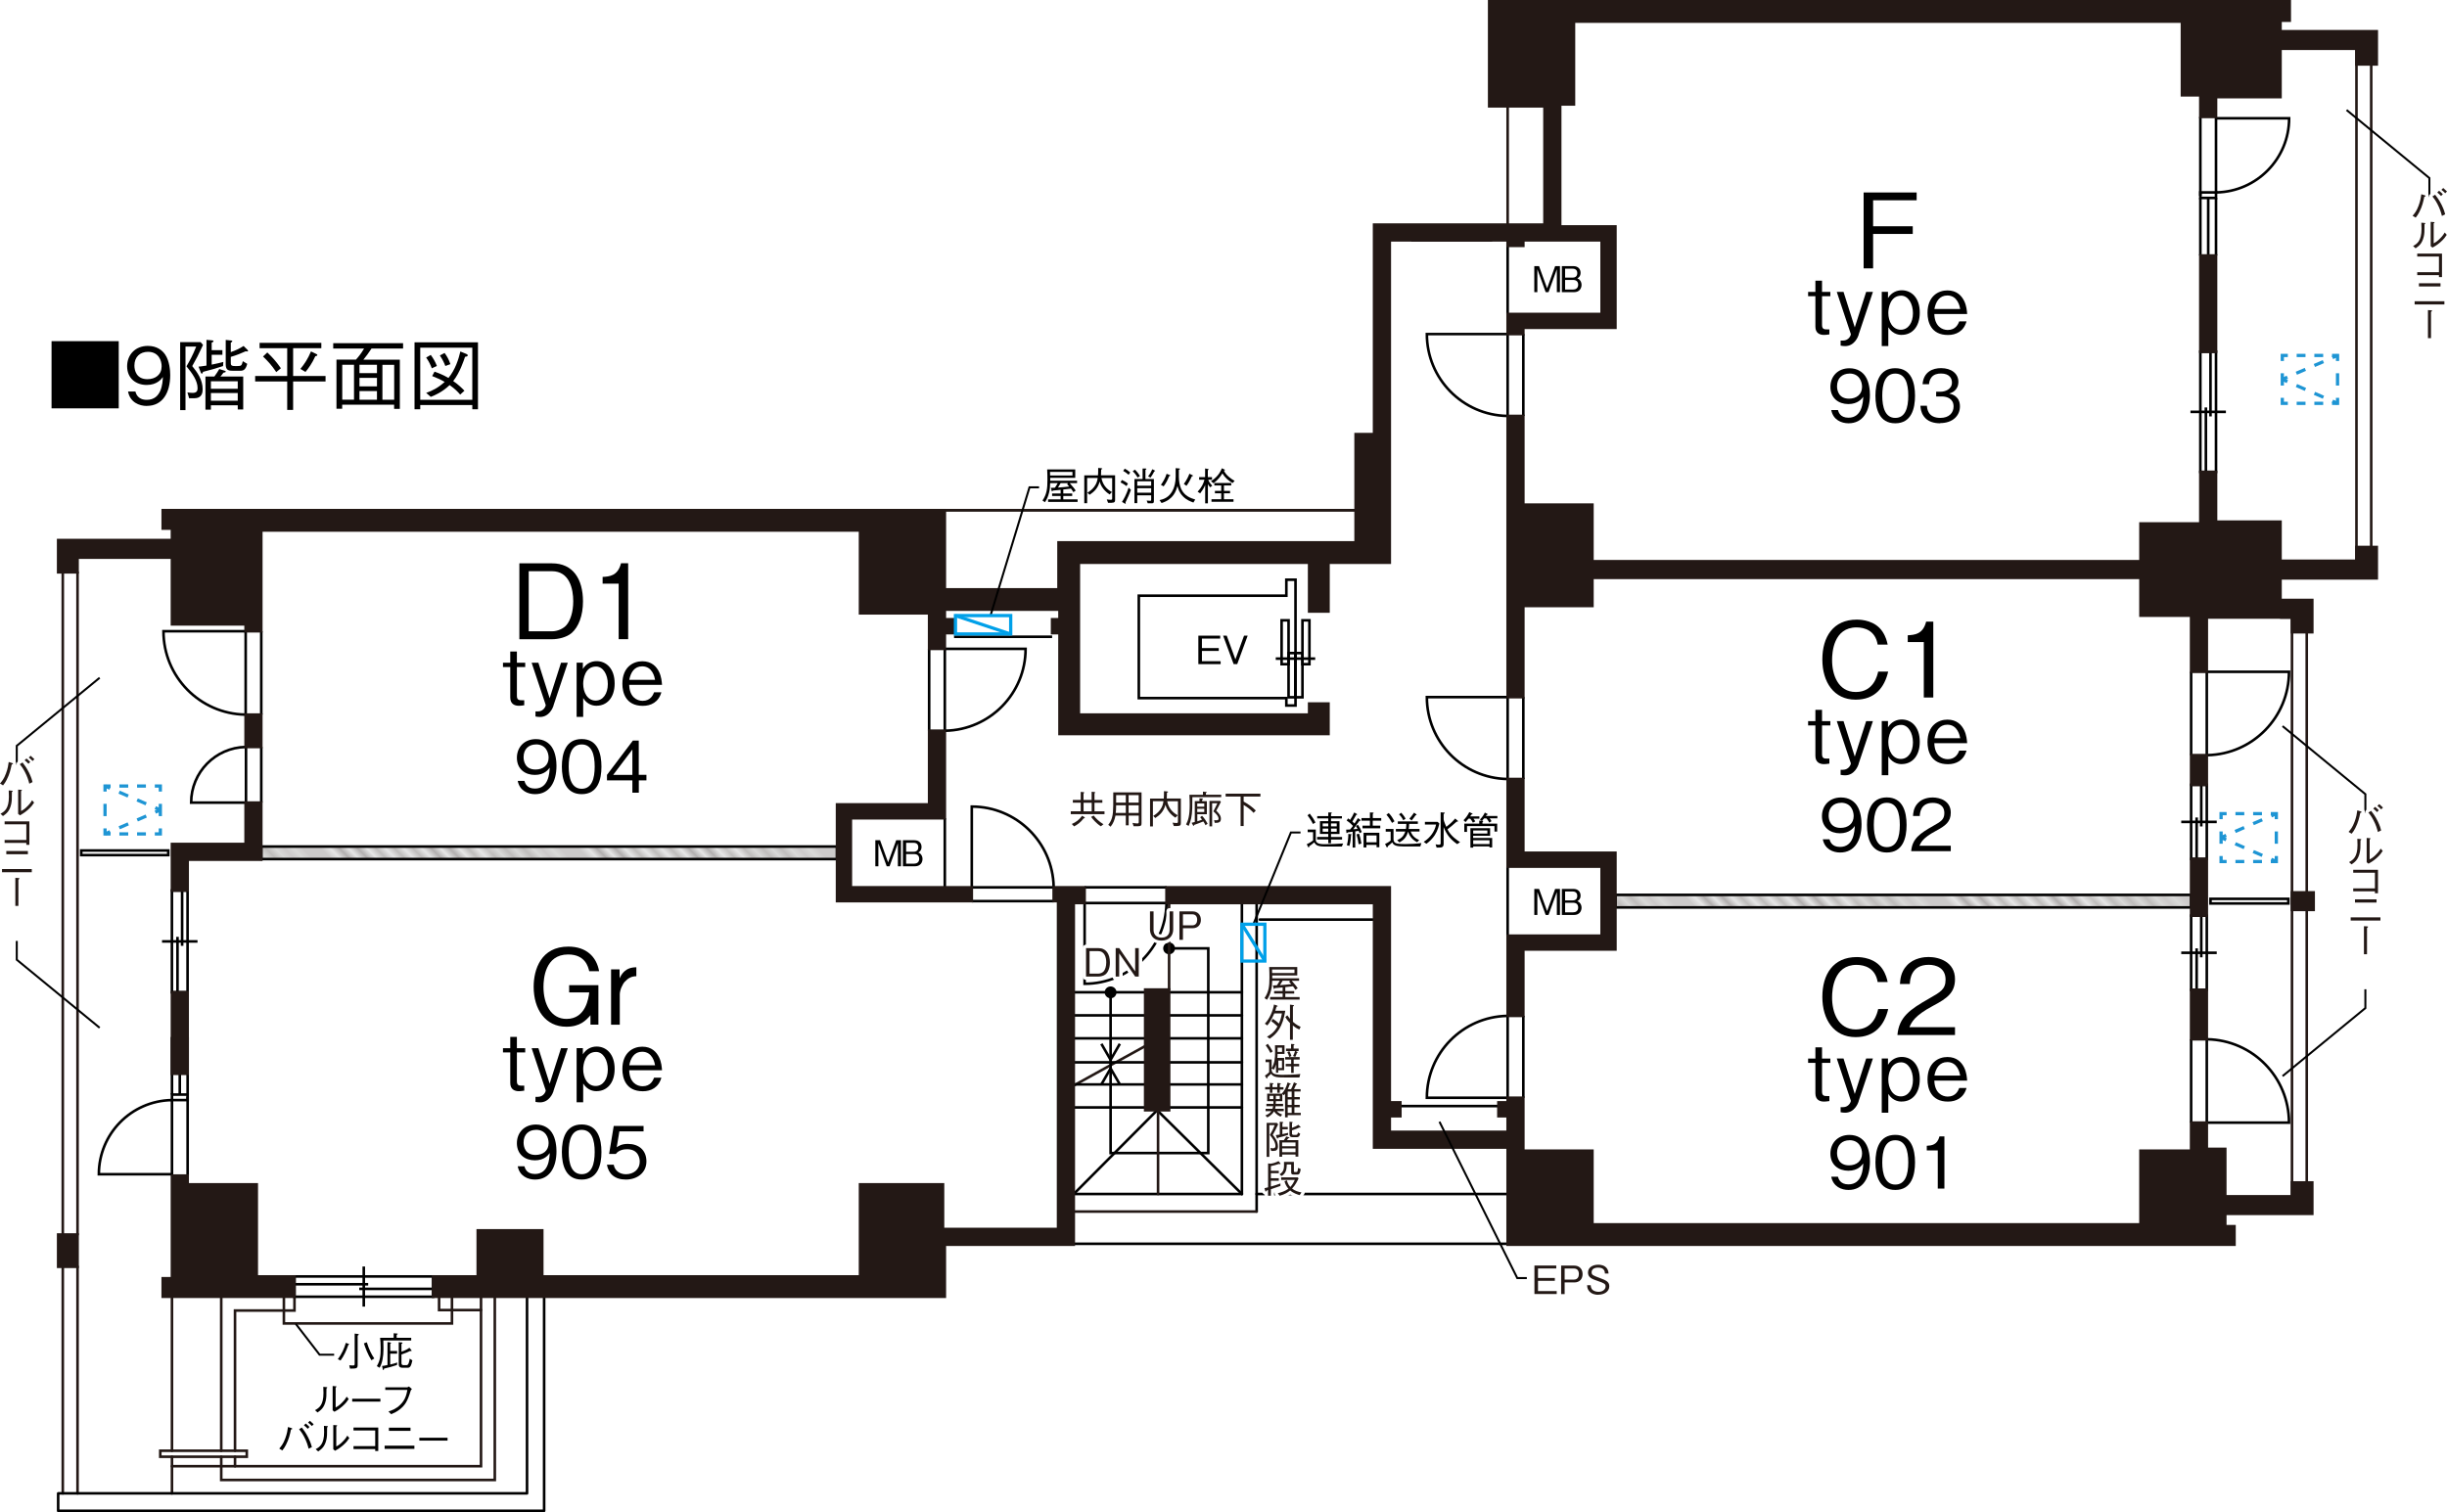 <?xml version="1.0" encoding="UTF-8"?> <svg xmlns="http://www.w3.org/2000/svg" xmlns:xlink="http://www.w3.org/1999/xlink" id="_レイヤー_1" data-name="レイヤー 1" viewBox="0 0 376.5 232.7"><defs><style> .cls-1, .cls-2, .cls-3, .cls-4, .cls-5, .cls-6, .cls-7, .cls-8, .cls-9, .cls-10, .cls-11, .cls-12, .cls-13, .cls-14, .cls-15, .cls-16, .cls-17, .cls-18 { fill: none; } .cls-2 { stroke: #fff; } .cls-2, .cls-6, .cls-12, .cls-13 { stroke-linecap: round; } .cls-2, .cls-12, .cls-13 { stroke-linejoin: round; } .cls-3, .cls-4, .cls-19, .cls-5, .cls-6, .cls-20, .cls-21, .cls-10, .cls-12, .cls-13, .cls-17 { stroke-width: .4px; } .cls-3, .cls-4, .cls-19, .cls-5, .cls-21, .cls-10, .cls-11, .cls-12, .cls-17 { stroke: #000; } .cls-3, .cls-6, .cls-20, .cls-14, .cls-17 { stroke-miterlimit: 10; } .cls-22, .cls-20 { fill: #231815; } .cls-23 { fill: url(#_新規パターンスウォッチ_6); } .cls-19 { fill: #e6e6e6; } .cls-5 { stroke-linejoin: bevel; } .cls-5, .cls-10, .cls-17 { stroke-linecap: square; } .cls-6, .cls-20, .cls-13, .cls-14 { stroke: #231815; } .cls-24 { fill: url(#_新規パターンスウォッチ_6-2); } .cls-7 { stroke: #00a0e9; } .cls-7, .cls-8, .cls-9, .cls-15, .cls-16, .cls-18 { stroke-width: .5px; } .cls-8, .cls-9, .cls-15, .cls-16, .cls-18 { stroke: #1e95d4; } .cls-9 { stroke-dasharray: 0 0 1.36 1.36; } .cls-11 { stroke-width: .31px; } .cls-14 { stroke-width: .23px; } .cls-15 { stroke-dasharray: 0 0 1.51 1.51; } .cls-16 { stroke-dasharray: 0 0 1.51 1.51; } .cls-18 { stroke-dasharray: 0 0 1.89 1.89; } </style><pattern id="_新規パターンスウォッチ_6" data-name="新規パターンスウォッチ 6" x="0" y="0" width="25.8" height="27.78" patternTransform="translate(-8087.02 2962.05) rotate(45)" patternUnits="userSpaceOnUse" viewBox="0 0 25.8 27.78"><g><rect class="cls-1" x="0" width="25.8" height="27.78"></rect><line class="cls-14" y1=".99" x2="25.8" y2=".99"></line><line class="cls-14" y1="2.97" x2="25.8" y2="2.97"></line><line class="cls-14" y1="4.96" x2="25.8" y2="4.96"></line><line class="cls-14" y1="6.94" x2="25.8" y2="6.94"></line><line class="cls-14" y1="8.93" x2="25.8" y2="8.93"></line><line class="cls-14" y1="10.91" x2="25.8" y2="10.91"></line><line class="cls-14" y1="12.9" x2="25.8" y2="12.9"></line><line class="cls-14" y1="14.88" x2="25.8" y2="14.88"></line><line class="cls-14" y1="16.87" x2="25.8" y2="16.87"></line><line class="cls-14" y1="18.85" x2="25.8" y2="18.85"></line><line class="cls-14" y1="20.83" x2="25.8" y2="20.83"></line><line class="cls-14" y1="22.82" x2="25.8" y2="22.82"></line><line class="cls-14" y1="24.8" x2="25.8" y2="24.8"></line><line class="cls-14" y1="26.79" x2="25.8" y2="26.79"></line><rect class="cls-1" x="0" width="25.8" height="27.78"></rect></g></pattern><pattern id="_新規パターンスウォッチ_6-2" data-name="新規パターンスウォッチ 6" patternTransform="translate(-8068.09 2976.51) rotate(45)" xlink:href="#_新規パターンスウォッチ_6"></pattern></defs><g><g><polyline class="cls-8" points="350.24 131.73 350.24 132.58 349.39 132.58"></polyline><line class="cls-9" x1="348.03" y1="132.58" x2="343.27" y2="132.58"></line><polyline class="cls-8" points="342.59 132.58 341.74 132.58 341.74 131.73"></polyline><line class="cls-18" x1="341.74" y1="129.84" x2="341.74" y2="127"></line><polyline class="cls-8" points="341.74 126.06 341.74 125.21 342.59 125.21"></polyline><line class="cls-9" x1="343.95" y1="125.21" x2="348.71" y2="125.21"></line><polyline class="cls-8" points="349.39 125.21 350.24 125.21 350.24 126.06"></polyline><line class="cls-18" x1="350.24" y1="127.95" x2="350.24" y2="130.78"></line></g><g><line class="cls-8" x1="350.24" y1="132.58" x2="349.46" y2="132.24"></line><line class="cls-16" x1="348.08" y1="131.64" x2="343.21" y2="129.53"></line><line class="cls-8" x1="342.52" y1="129.23" x2="341.74" y2="128.89"></line></g><g><line class="cls-8" x1="341.74" y1="128.89" x2="342.52" y2="128.55"></line><line class="cls-15" x1="343.91" y1="127.95" x2="348.77" y2="125.85"></line><line class="cls-8" x1="349.46" y1="125.55" x2="350.24" y2="125.21"></line></g></g><rect class="cls-17" x="340.11" y="138.32" width="11.98" height=".71"></rect><line class="cls-13" x1="354.92" y1="137.33" x2="354.92" y2="97.29"></line><line class="cls-13" x1="354.92" y1="181.97" x2="354.92" y2="140.02"></line><polyline class="cls-13" points="352.65 184.1 352.65 95.02 350.88 95.02"></polyline><line class="cls-13" x1="9.66" y1="189.98" x2="9.66" y2="88.07"></line><line class="cls-13" x1="11.93" y1="189.98" x2="11.93" y2="88.07"></line><line class="cls-13" x1="9.66" y1="229.81" x2="9.66" y2="194.9"></line><line class="cls-13" x1="11.93" y1="229.81" x2="11.93" y2="194.9"></line><line class="cls-13" x1="364.84" y1="84.18" x2="364.84" y2="9.91"></line><line class="cls-13" x1="362.57" y1="86.3" x2="362.57" y2="7.5"></line><line class="cls-13" x1="145.37" y1="78.51" x2="208.58" y2="78.51"></line><rect class="cls-17" x="12.5" y="130.88" width="13.39" height=".71"></rect><line class="cls-13" x1="26.46" y1="223.25" x2="26.46" y2="199.55"></line><line class="cls-13" x1="26.46" y1="229.81" x2="26.46" y2="224.17"></line><line class="cls-13" x1="145.37" y1="78.51" x2="208.58" y2="78.51"></line><polyline class="cls-12" points="83.72 199.55 83.72 232.5 8.95 232.5 8.95 229.81 81.09 229.81 81.09 199.55"></polyline><polyline class="cls-6" points="74.01 199.55 74.01 225.63 26.46 225.63"></polyline><line class="cls-6" x1="34.04" y1="223.25" x2="34.04" y2="199.62"></line><polyline class="cls-6" points="76.13 199.55 76.13 227.75 34.04 227.75 34.04 224.17"></polyline><polyline class="cls-6" points="36.16 223.25 36.16 201.67 45.31 201.67 45.31 199.55"></polyline><line class="cls-6" x1="36.16" y1="225.63" x2="36.16" y2="224.17"></line><rect class="cls-6" x="24.66" y="223.25" width="13.31" height=".92"></rect><line class="cls-13" x1="231.97" y1="34.57" x2="231.97" y2="16.36"></line><polyline class="cls-6" points="67.56 199.55 67.56 201.6 74.01 201.6"></polyline><polyline class="cls-6" points="69.54 199.55 69.54 203.66 43.68 203.66 43.68 199.55"></polyline><g><g><polyline class="cls-8" points="16.16 121.81 16.16 120.96 17.01 120.96"></polyline><line class="cls-9" x1="18.37" y1="120.96" x2="23.14" y2="120.96"></line><polyline class="cls-8" points="23.82 120.96 24.67 120.96 24.67 121.81"></polyline><line class="cls-18" x1="24.67" y1="123.7" x2="24.67" y2="126.53"></line><polyline class="cls-8" points="24.67 127.48 24.67 128.33 23.82 128.33"></polyline><line class="cls-9" x1="22.45" y1="128.33" x2="17.69" y2="128.33"></line><polyline class="cls-8" points="17.01 128.33 16.16 128.33 16.16 127.48"></polyline><line class="cls-18" x1="16.16" y1="125.59" x2="16.16" y2="122.75"></line></g><g><line class="cls-8" x1="16.16" y1="120.96" x2="16.94" y2="121.29"></line><line class="cls-16" x1="18.33" y1="121.9" x2="23.19" y2="124"></line><line class="cls-8" x1="23.89" y1="124.3" x2="24.67" y2="124.64"></line></g><g><line class="cls-8" x1="24.67" y1="124.64" x2="23.89" y2="124.98"></line><line class="cls-15" x1="22.5" y1="125.58" x2="17.64" y2="127.69"></line><line class="cls-8" x1="16.94" y1="127.99" x2="16.16" y2="128.33"></line></g></g><g><g><polyline class="cls-8" points="359.66 61.22 359.66 62.07 358.81 62.07"></polyline><line class="cls-9" x1="357.45" y1="62.07" x2="352.69" y2="62.07"></line><polyline class="cls-8" points="352.01 62.07 351.16 62.07 351.16 61.22"></polyline><line class="cls-18" x1="351.16" y1="59.33" x2="351.16" y2="56.49"></line><polyline class="cls-8" points="351.16 55.55 351.16 54.7 352.01 54.7"></polyline><line class="cls-9" x1="353.37" y1="54.7" x2="358.13" y2="54.7"></line><polyline class="cls-8" points="358.81 54.7 359.66 54.7 359.66 55.55"></polyline><line class="cls-18" x1="359.66" y1="57.44" x2="359.66" y2="60.27"></line></g><g><line class="cls-8" x1="359.66" y1="62.07" x2="358.88" y2="61.73"></line><line class="cls-16" x1="357.49" y1="61.13" x2="352.63" y2="59.02"></line><line class="cls-8" x1="351.94" y1="58.72" x2="351.16" y2="58.38"></line></g><g><line class="cls-8" x1="351.16" y1="58.38" x2="351.94" y2="58.04"></line><line class="cls-15" x1="353.32" y1="57.44" x2="358.19" y2="55.34"></line><line class="cls-8" x1="358.88" y1="55.03" x2="359.66" y2="54.7"></line></g></g><rect class="cls-19" x="40.2" y="130.27" width="88.58" height="1.93"></rect><polygon class="cls-23" points="40.2 132.19 40.2 130.27 128.79 130.27 128.79 132.19 40.2 132.19"></polygon><rect class="cls-19" x="248.55" y="137.71" width="88.58" height="1.93"></rect><polygon class="cls-24" points="248.55 139.64 248.55 137.71 337.13 137.71 337.13 139.64 248.55 139.64"></polygon><g><rect class="cls-4" x="198.26" y="100.5" width="1.07" height="6.8"></rect><rect class="cls-4" x="197.19" y="95.46" width="1.07" height="6.75"></rect><g><rect class="cls-4" x="199.33" y="100.5" width="1.07" height="6.8"></rect><rect class="cls-4" x="200.4" y="95.46" width="1.07" height="6.75"></rect></g><line class="cls-5" x1="202.16" y1="101.35" x2="196.49" y2="101.35"></line><polygon class="cls-17" points="199.33 89.21 199.33 108.57 197.92 108.57 197.92 107.43 175.22 107.43 175.22 91.67 197.92 91.67 197.92 89.21 199.33 89.21"></polygon></g><g id="POLYLINE"><polyline class="cls-13" points="165.15 167.08 170.19 164.29 171.59 163.52 176.2 160.98"></polyline></g><polyline class="cls-4" points="169.46 160.63 170.88 163.09 172.3 160.63"></polyline><polyline class="cls-4" points="169.46 166.88 170.88 164.42 172.3 166.88"></polyline><path class="cls-21" d="m170.88,152c.39,0,.71.32.71.71s-.32.71-.71.71-.71-.32-.71-.71.32-.71.71-.71Z"></path><path class="cls-21" d="m179.88,145.23c.39,0,.71.32.71.71s-.32.71-.71.71-.71-.32-.71-.71.32-.71.71-.71Z"></path><polyline class="cls-10" points="170.88 152.7 170.88 177.44 185.91 177.44 185.91 145.94 179.88 145.94"></polyline><line class="cls-12" x1="231.97" y1="191.4" x2="165.21" y2="191.4"></line><line class="cls-12" x1="193.35" y1="183.74" x2="231.97" y2="183.74"></line><line class="cls-12" x1="191.08" y1="183.74" x2="191.08" y2="138.96"></line><line class="cls-12" x1="193.35" y1="186.44" x2="193.35" y2="138.96"></line><line class="cls-12" x1="191.08" y1="156.25" x2="179.88" y2="156.25"></line><line class="cls-12" x1="191.08" y1="152.7" x2="179.88" y2="152.7"></line><line class="cls-12" x1="191.08" y1="170.42" x2="179.88" y2="170.42"></line><line class="cls-12" x1="191.08" y1="166.88" x2="179.88" y2="166.88"></line><line class="cls-12" x1="191.08" y1="159.79" x2="179.88" y2="159.79"></line><line class="cls-12" x1="191.08" y1="163.48" x2="179.88" y2="163.48"></line><line class="cls-12" x1="165.21" y1="170.42" x2="176.2" y2="170.42"></line><line class="cls-12" x1="165.21" y1="166.88" x2="176.2" y2="166.88"></line><line class="cls-12" x1="165.21" y1="163.48" x2="176.2" y2="163.48"></line><line class="cls-12" x1="165.21" y1="159.79" x2="176.2" y2="159.79"></line><line class="cls-12" x1="165.21" y1="156.25" x2="176.2" y2="156.25"></line><line class="cls-12" x1="165.21" y1="152.7" x2="176.2" y2="152.7"></line><line class="cls-12" x1="165.21" y1="183.74" x2="178.04" y2="170.85"></line><line class="cls-12" x1="191.08" y1="183.74" x2="178.04" y2="170.85"></line><line class="cls-12" x1="191.08" y1="183.74" x2="165.21" y2="183.74"></line><g id="LINE"><line class="cls-13" x1="193.35" y1="186.44" x2="165.21" y2="186.44"></line></g><g id="LINE-2" data-name="LINE"><line class="cls-13" x1="178.18" y1="183.74" x2="178.18" y2="170.85"></line></g><line class="cls-13" x1="179.88" y1="152.28" x2="179.88" y2="138.96"></line><line class="cls-12" x1="211.2" y1="141.51" x2="193.84" y2="141.51"></line><g><path class="cls-4" d="m231.97,51.41v12.6h-.08c-6.86-.14-12.35-5.74-12.35-12.6h12.43Z"></path><line class="cls-4" x1="234.38" y1="51.41" x2="234.38" y2="64.01"></line></g><g><path class="cls-4" d="m231.97,107.28v12.6h-.08c-6.86-.14-12.35-5.74-12.35-12.6h12.43Z"></path><line class="cls-4" x1="234.38" y1="107.28" x2="234.38" y2="119.88"></line></g><g><path class="cls-4" d="m37.8,97.14v12.83h-.08c-6.98-.14-12.57-5.84-12.57-12.83h12.65Z"></path><line class="cls-4" x1="40.2" y1="97.14" x2="40.2" y2="109.97"></line></g><g><path class="cls-4" d="m339.54,172.76v-12.83h.08c6.98.14,12.57,5.84,12.57,12.83h-12.65Z"></path><line class="cls-4" x1="337.13" y1="172.76" x2="337.13" y2="159.93"></line></g><g><path class="cls-4" d="m339.54,103.38v12.83h.08c6.98-.14,12.57-5.84,12.57-12.83h-12.65Z"></path><line class="cls-4" x1="337.13" y1="103.38" x2="337.13" y2="116.21"></line></g><g><path class="cls-4" d="m231.97,168.93v-12.6h-.08c-6.86.14-12.35,5.74-12.35,12.6h12.43Z"></path><line class="cls-4" x1="234.38" y1="168.93" x2="234.38" y2="156.33"></line></g><g><path class="cls-4" d="m145.37,99.85v12.6h.08c6.86-.14,12.35-5.74,12.35-12.6h-12.43Z"></path><line class="cls-4" x1="142.96" y1="99.85" x2="142.96" y2="112.45"></line></g><g><path class="cls-4" d="m149.52,136.55h12.6v-.08c-.14-6.86-5.74-12.35-12.6-12.35v12.43Z"></path><line class="cls-4" x1="149.52" y1="138.67" x2="162.12" y2="138.67"></line></g><line class="cls-4" x1="229.59" y1="36.98" x2="217.12" y2="36.98"></line><g><path class="cls-4" d="m166.88,138.96h12.6v.08c-.14,6.86-5.74,12.35-12.6,12.35v-12.43Z"></path><line class="cls-4" x1="166.88" y1="136.55" x2="179.48" y2="136.55"></line></g><line class="cls-3" x1="231.97" y1="143.99" x2="231.97" y2="133.36"></line><line class="cls-3" x1="145.37" y1="136.55" x2="145.37" y2="125.92"></line><line class="cls-3" x1="231.97" y1="48.32" x2="231.97" y2="37.26"></line><line class="cls-3" x1="161.88" y1="97.99" x2="146.79" y2="97.99"></line><line class="cls-3" x1="230.55" y1="170.21" x2="215.46" y2="170.21"></line><g><line class="cls-4" x1="342.48" y1="63.38" x2="337.03" y2="63.38"></line><g><line class="cls-4" x1="339.4" y1="72.62" x2="339.4" y2="62.7"></line><line class="cls-4" x1="340.11" y1="64.08" x2="340.11" y2="54.13"></line></g><rect class="cls-4" x="330.51" y="62.17" width="18.5" height="2.41" transform="translate(276.38 403.13) rotate(-90)"></rect></g><g><line class="cls-4" x1="341.07" y1="126.48" x2="335.61" y2="126.48"></line><g><line class="cls-4" x1="337.98" y1="132.18" x2="337.98" y2="125.8"></line><line class="cls-4" x1="338.69" y1="127.18" x2="338.69" y2="120.77"></line></g><rect class="cls-4" x="332.63" y="125.27" width="11.41" height="2.41" transform="translate(211.86 464.81) rotate(-90)"></rect></g><g><line class="cls-4" x1="341.07" y1="146.62" x2="335.61" y2="146.62"></line><g><line class="cls-4" x1="337.98" y1="152.32" x2="337.98" y2="145.94"></line><line class="cls-4" x1="338.69" y1="147.32" x2="338.69" y2="140.91"></line></g><rect class="cls-4" x="332.63" y="145.41" width="11.41" height="2.41" transform="translate(191.72 484.95) rotate(-90)"></rect></g><g><line class="cls-4" x1="24.93" y1="144.87" x2="30.39" y2="144.87"></line><g><line class="cls-4" x1="28.02" y1="137.04" x2="28.02" y2="145.55"></line><line class="cls-4" x1="27.31" y1="144.17" x2="27.31" y2="152.7"></line></g><rect class="cls-4" x="19.83" y="143.67" width="15.66" height="2.41" transform="translate(172.53 117.21) rotate(90)"></rect></g><line class="cls-4" x1="55.97" y1="201.07" x2="55.97" y2="194.9"></line><g><line class="cls-4" x1="45.31" y1="197.63" x2="56.65" y2="197.63"></line><line class="cls-4" x1="55.27" y1="198.34" x2="66.64" y2="198.34"></line></g><rect class="cls-4" x="45.31" y="196.43" width="21.33" height="3.12"></rect><path class="cls-4" d="m340.96,17.99v11.62h.07c6.21-.13,11.18-5.2,11.18-11.41h-11.25"></path><line class="cls-4" x1="338.55" y1="30.16" x2="338.55" y2="17.99"></line><line class="cls-4" x1="338.55" y1="39.32" x2="338.55" y2="30.46"></line><line class="cls-4" x1="340.96" y1="39.32" x2="340.96" y2="30.46"></line><line class="cls-4" x1="339.76" y1="39.32" x2="339.76" y2="30.46"></line><rect class="cls-4" x="338.55" y="29.61" width="2.41" height=".85"></rect><path class="cls-4" d="m26.46,180.91v-11.62h-.07c-6.21.13-11.18,5.2-11.18,11.41h11.25"></path><line class="cls-4" x1="28.87" y1="168.74" x2="28.87" y2="180.91"></line><line class="cls-4" x1="28.87" y1="159.58" x2="28.87" y2="168.44"></line><line class="cls-4" x1="26.46" y1="159.58" x2="26.46" y2="168.44"></line><line class="cls-4" x1="27.66" y1="165.25" x2="27.66" y2="168.44"></line><rect class="cls-4" x="26.46" y="168.44" width="2.41" height=".85"></rect><g><path class="cls-4" d="m37.85,123.51v-8.56h-.05c-4.66.09-8.39,3.9-8.39,8.56h8.44Z"></path><line class="cls-4" x1="40.2" y1="123.51" x2="40.2" y2="114.95"></line></g><polygon class="cls-20" points="145.37 125.92 145.37 112.45 142.96 112.45 142.96 123.79 128.79 123.79 128.79 138.67 149.52 138.67 149.52 136.55 130.91 136.55 130.91 125.92 145.37 125.92"></polygon><polygon class="cls-20" points="231.97 143.99 231.97 156.33 234.38 156.33 234.38 146.11 248.55 146.11 248.55 131.23 234.38 131.23 234.38 119.88 231.97 119.88 231.97 133.36 246.43 133.36 246.43 143.99 231.97 143.99"></polygon><rect class="cls-20" x="337.13" y="116.21" width="2.41" height="4.56"></rect><rect class="cls-20" x="352.65" y="137.33" width="3.33" height="2.69"></rect><rect class="cls-20" x="26.46" y="152.7" width="2.41" height="12.54"></rect><polygon class="cls-20" points="37.79 129.88 26.46 129.88 26.46 137.04 28.87 137.04 28.87 132.29 40.2 132.29 40.2 123.51 37.79 123.51 37.79 129.88"></polygon><rect class="cls-20" x="338.55" y="39.32" width="2.41" height="14.81"></rect><rect class="cls-20" x="176.2" y="152.28" width="3.68" height="18.57"></rect><polygon class="cls-20" points="39.5 182.26 28.87 182.26 28.87 180.91 26.46 180.91 26.46 196.71 25.04 196.71 25.04 199.55 45.31 199.55 45.31 196.43 39.5 196.43 39.5 182.26"></polygon><rect class="cls-20" x="8.95" y="189.98" width="2.98" height="4.96"></rect><polygon class="cls-20" points="350.88 4.81 350.88 3.18 352.3 3.18 352.3 .2 229.13 .2 229.13 16.36 237.64 16.36 237.64 34.57 211.42 34.57 211.42 66.81 208.58 66.81 208.58 83.47 162.87 83.47 162.87 90.7 145.37 90.7 145.37 78.51 25.04 78.51 25.04 81.34 26.46 81.34 26.46 83.11 8.95 83.11 8.95 88.07 11.93 88.07 11.93 85.81 26.46 85.81 26.46 96.08 37.79 96.08 37.79 97.14 40.2 97.14 40.2 81.63 132.33 81.63 132.33 94.38 142.96 94.38 142.96 99.85 145.37 99.85 145.37 97.43 146.79 97.43 146.79 95.3 145.37 95.3 145.37 93.81 163.02 93.81 163.02 95.3 161.88 95.3 161.88 97.43 163.02 97.43 163.02 112.95 204.4 112.95 204.4 108.27 201.43 108.27 201.43 109.97 165.99 109.97 165.99 86.59 201.43 86.59 201.43 94.1 204.4 94.1 204.4 86.59 213.83 86.59 213.83 36.98 231.97 36.98 231.97 37.83 234.38 37.83 234.38 36.98 246.43 36.98 246.43 48.32 231.97 48.32 231.97 51.41 234.38 51.41 234.38 50.44 248.55 50.44 248.55 34.85 240.05 34.85 240.05 16.07 242.17 16.07 242.17 3.32 335.72 3.32 335.72 14.66 338.55 14.66 338.55 17.99 340.96 17.99 340.96 14.94 350.88 14.94 350.88 7.5 362.57 7.5 362.57 9.91 365.69 9.91 365.69 4.81 350.88 4.81"></polygon><polygon class="cls-20" points="362.57 86.3 350.88 86.3 350.88 80.28 340.96 80.28 340.96 72.63 338.55 72.63 338.55 80.56 329.34 80.56 329.34 86.37 245.01 86.37 245.01 77.66 234.38 77.66 234.38 64.01 231.97 64.01 231.97 107.28 234.38 107.28 234.38 93.25 245.01 93.25 245.01 88.92 329.34 88.92 329.34 94.74 337.13 94.74 337.13 103.38 339.54 103.38 339.54 95.02 352.65 95.02 352.65 97.29 355.77 97.29 355.77 92.33 350.88 92.33 350.88 89 365.69 89 365.69 84.18 362.57 84.18 362.57 86.3"></polygon><polygon class="cls-20" points="352.65 184.1 342.38 184.1 342.38 176.8 339.54 176.8 339.54 172.76 337.13 172.76 337.13 177.08 329.34 177.08 329.34 188.42 245.01 188.42 245.01 177.08 234.38 177.08 234.38 168.93 231.97 168.93 231.97 169.64 230.55 169.64 230.55 171.77 231.97 171.77 231.97 174.18 213.83 174.18 213.83 171.77 215.46 171.77 215.46 169.64 213.83 169.64 213.83 136.55 179.48 136.55 179.48 138.96 211.42 138.96 211.42 176.59 231.97 176.59 231.97 191.54 343.8 191.54 343.8 188.7 342.38 188.7 342.38 186.79 355.77 186.79 355.77 181.97 352.65 181.97 352.65 184.1"></polygon><rect class="cls-20" x="337.13" y="132.18" width="2.41" height="8.73"></rect><rect class="cls-20" x="337.13" y="152.32" width="2.41" height="7.61"></rect><rect class="cls-20" x="37.79" y="109.97" width="2.41" height="4.98"></rect><polygon class="cls-20" points="162.12 136.55 162.12 138.67 162.8 138.67 162.8 189.13 145.09 189.13 145.09 182.26 132.33 182.26 132.33 196.43 83.43 196.43 83.43 189.34 73.51 189.34 73.51 196.43 66.64 196.43 66.64 199.55 145.37 199.55 145.37 191.54 165.21 191.54 165.21 138.96 166.88 138.96 166.88 136.55 162.12 136.55"></polygon><g><g><path class="cls-2" d="m195.42,153.81v-.39h1.93v-.53h-1.31v-.38h1.31v-.56c-.11.01-.64.07-.75.07-.19.02-.31.02-.45.04-.02.05-.06.13-.11.13-.04,0-.05-.03-.07-.1l-.12-.45c.13,0,.19.01.62-.02.18-.25.32-.5.43-.7h-1.16c0,.5-.05.99-.17,1.47-.15.62-.35,1.04-.63,1.46l-.38-.25c.67-1,.76-1.85.76-3.17,0-.54-.01-1.09-.04-1.62h4.32v1.3h-3.85v.44h4.13v.38h-1.13c.62.69.82.98.92,1.14l-.36.25c-.12-.21-.2-.32-.37-.55-.44.05-.52.06-1.18.14v.61h1.37v.38h-1.37v.53h2.2v.39h-4.54Zm3.75-4.62h-3.45c.01.26.01.29.01.55h3.44v-.55Zm-.82,1.89l.14-.16h-1.14c-.07.11-.35.59-.41.68.47-.04.95-.07,1.73-.16-.02-.02-.19-.23-.33-.37Z"></path><path class="cls-2" d="m195.34,159.84l-.4-.31c.44-.23,1.08-.61,1.62-1.58-.41-.41-.75-.66-.95-.8l.23-.37c.36.23.61.42.94.73.31-.7.41-1.3.46-1.56h-1.18c-.08.19-.5,1.21-1.07,1.85l-.38-.27c.73-.73,1.27-2.06,1.41-2.95l.46.16s.1.04.1.1-.05.06-.17.07c-.08.3-.13.47-.19.63h1.54c-.41,2.51-1.26,3.54-2.42,4.31Zm4.56-1.42c-.38-.16-.62-.32-.98-.61v2.2h-.44v-2.58c-.44-.44-.64-.77-.72-.92l.31-.27c.14.21.23.33.41.55v-2.19l.52.07c.06,0,.1.05.1.08,0,.07-.13.11-.17.13v2.36c.54.49.95.66,1.19.77l-.2.42Z"></path><path class="cls-2" d="m199.94,165.81h-1.85c-1.59,0-2.09,0-2.52-.56-.21.21-.35.33-.57.52,0,.11-.01.2-.08.2-.05,0-.07-.04-.1-.1l-.2-.35c.27-.17.44-.31.65-.52v-1.55h-.55v-.41h.94v1.35c.46-.83.53-1.51.53-2.51,0-.48-.02-.82-.02-1.03h1.47v1.34h-1.07c0,.26-.01.39-.04.61h1.05v1.89h-.91v.39h-.34v-1.28c-.1.32-.16.51-.33.8l-.35-.17v.11c0,.61.31.86,1.68.86.77,0,2-.03,2.74-.13l-.14.52Zm-4.47-3.78c-.2-.39-.41-.74-.73-1.17l.33-.23c.28.37.49.68.75,1.17l-.35.23Zm1.8-.81h-.7c0,.31,0,.34,0,.65h.69v-.65Zm-.02,1.99h-.56v1.14h.56v-1.14Zm1.8-.16v.67h.84v.37h-.84v1.02h-.39v-1.02h-.84v-.37h.84v-.67h-.92v-.38h2.23v.38h-.92Zm.3-1.31l.26.14s.08.04.08.07c0,.04-.06.05-.14.06-.08.29-.16.46-.26.64l-.34-.14c.11-.2.22-.44.31-.77h-1.39v-.38h.77v-.71l.41.03c.06,0,.12,0,.12.05,0,.06-.09.11-.13.13v.5h.77v.38h-.48Zm-.98.92c-.08-.28-.16-.48-.3-.75l.31-.16c.11.2.22.43.32.76l-.33.15Z"></path><path class="cls-2" d="m196.91,167.65v.52h-.39v-.52h-.75v.52h-.39v-.52h-.72v-.36h.72v-.64l.43.04s.13.01.13.07c0,.06-.08.08-.16.11v.43h.75v-.64l.43.04s.12.01.12.06c0,.05-.05.08-.16.12v.43h.56v.36h-.56Zm1.22,3.96v.34h-.41v-3.63c-.08.11-.1.13-.19.22l-.23-.17v1.09h-.99c0,.11,0,.25-.02.41h1.13v.36h-1.16c-.01.1-.03.27-.06.4h1.32v.36h-1.06c.23.29.58.43.81.52l-.23.33c-.16-.07-.68-.31-1.01-.82-.23.38-.5.64-1.03.94l-.31-.31c.59-.24.76-.44.91-.66h-.87v-.36h1.06c.05-.14.07-.22.1-.4h-1.04v-.36h1.08v-.41h-.96v-1.16h2.25c.45-.5.68-.97.89-1.73l.4.17c.05.02.08.04.08.07,0,.07-.11.08-.16.08-.07.25-.19.49-.29.72h.5c.13-.24.26-.49.45-1.05l.41.19s.07.04.07.08c0,.06-.08.07-.15.08-.05.11-.28.6-.32.7h1.01v.36h-.95v.85h.83v.36h-.83v.85h.82v.36h-.82v.86h.98v.35h-2Zm-2.21-2.98h-.57v.5h.57v-.5Zm.99,0h-.6v.5h.6v-.5Zm1.83-.65h-.61v.85h.61v-.85Zm0,1.21h-.61v.85h.61v-.85Zm0,1.21h-.61v.86h.61v-.86Z"></path><path class="cls-2" d="m195.83,174.64c.39.48.8,1.04.8,1.78,0,.24-.05.53-.36.65-.14.05-.45.05-.68.04l-.13-.44c.11.02.26.04.41.04.34,0,.37-.21.37-.37,0-.56-.38-1.11-.86-1.68.23-.39.49-.84.75-1.52h-.83v4.89h-.41v-5.23h1.58l.19.22c-.33.71-.55,1.13-.83,1.62Zm2.37,0c-.58.19-1,.31-1.55.44-.02.05-.04.14-.1.14-.03,0-.05-.03-.08-.09l-.17-.45c.16-.01.2-.02.61-.08v-1.98l.41.04c.08,0,.13.02.13.07,0,.05-.06.08-.14.11v.58h.83v.36h-.83v.75c.48-.1.64-.14.89-.2l-.02.31Zm1.13,3.35v-.32h-2.06v.34h-.42v-2.55h.68c.16-.21.25-.35.38-.58l.41.13s.08.03.08.07c0,.05-.05.07-.17.08-.1.14-.13.17-.23.29h1.76v2.54h-.42Zm0-2.18h-2.06v.58h2.06v-.58Zm0,.91h-2.06v.59h2.06v-.59Zm.71-3.2s-.07,0-.11-.01c-.36.16-.66.29-1.14.43v.41c0,.21,0,.3.32.3h.18c.31,0,.33-.04.42-.38l.34.2c-.14.53-.35.53-.63.53h-.43c-.35,0-.59-.02-.59-.49v-1.89l.39.04c.07,0,.11.01.11.06,0,.04-.05.07-.11.11v.73c.37-.12.64-.25.98-.47l.29.29s.05.05.05.08-.04.05-.08.05Z"></path><path class="cls-2" d="m196.82,179.1c-.48.16-.8.25-1.28.35v.72h1.22v.37h-1.22v.77h1.22v.39h-1.22v.89c.48-.13.91-.26,1.47-.47v.38c-.49.18-.97.35-1.47.51v.99h-.44v-.86c-.09.03-.15.05-.22.07-.08.14-.09.16-.13.16-.05,0-.06-.04-.08-.12l-.12-.4c.2-.05.24-.05.56-.14v-3.68l.33.05c.16,0,.49-.08.66-.14.28-.09.48-.19.62-.26l.26.31s.05.07.05.1c0,.05-.09.05-.22.04Zm3.16,4.82c-.31-.09-.92-.26-1.47-.72-.43.35-.88.61-1.62.81l-.29-.39c.51-.13,1.07-.28,1.64-.69-.12-.14-.44-.5-.61-1.15l.38-.15c.04.19.14.63.52,1.03.34-.37.53-.73.7-1.09h-2.11v-.39h2.55l.13.16c-.17.37-.48,1.03-1,1.57.46.35.93.49,1.45.59l-.28.41Zm-.36-3.17h-.53c-.36,0-.43-.07-.43-.39v-1.17h-.67c-.03.64-.06,1.34-.8,1.78l-.31-.26c.65-.41.72-.85.68-1.91h1.52v1.28c0,.2,0,.22.04.25.02.03.08.03.17.03h.17c.11,0,.16-.07.19-.14.02-.08.03-.13.08-.5l.4.19c-.08.55-.18.84-.5.84Z"></path></g><g><path class="cls-22" d="m195.42,153.81v-.39h1.93v-.53h-1.31v-.38h1.31v-.56c-.11.01-.64.07-.75.07-.19.02-.31.02-.45.04-.02.05-.06.13-.11.13-.04,0-.05-.03-.07-.1l-.12-.45c.13,0,.19.01.62-.02.18-.25.32-.5.43-.7h-1.16c0,.5-.05.99-.17,1.47-.15.62-.35,1.04-.63,1.46l-.38-.25c.67-1,.76-1.85.76-3.17,0-.54-.01-1.09-.04-1.62h4.32v1.3h-3.85v.44h4.13v.38h-1.13c.62.69.82.98.92,1.14l-.36.25c-.12-.21-.2-.32-.37-.55-.44.05-.52.06-1.18.14v.61h1.37v.38h-1.37v.53h2.2v.39h-4.54Zm3.75-4.62h-3.45c.01.26.01.29.01.55h3.44v-.55Zm-.82,1.89l.14-.16h-1.14c-.07.11-.35.59-.41.68.47-.04.95-.07,1.73-.16-.02-.02-.19-.23-.33-.37Z"></path><path class="cls-22" d="m195.34,159.84l-.4-.31c.44-.23,1.08-.61,1.62-1.58-.41-.41-.75-.66-.95-.8l.23-.37c.36.23.61.42.94.73.31-.7.41-1.3.46-1.56h-1.18c-.08.19-.5,1.21-1.07,1.85l-.38-.27c.73-.73,1.27-2.06,1.41-2.95l.46.16s.1.04.1.1-.05.06-.17.07c-.08.3-.13.47-.19.63h1.54c-.41,2.51-1.26,3.54-2.42,4.31Zm4.56-1.42c-.38-.16-.62-.32-.98-.61v2.2h-.44v-2.58c-.44-.44-.64-.77-.72-.92l.31-.27c.14.21.23.33.41.55v-2.19l.52.07c.06,0,.1.05.1.08,0,.07-.13.11-.17.13v2.36c.54.49.95.66,1.19.77l-.2.42Z"></path><path class="cls-22" d="m199.94,165.81h-1.85c-1.59,0-2.09,0-2.52-.56-.21.21-.35.33-.57.52,0,.11-.01.2-.08.2-.05,0-.07-.04-.1-.1l-.2-.35c.27-.17.44-.31.65-.52v-1.55h-.55v-.41h.94v1.35c.46-.83.53-1.51.53-2.51,0-.48-.02-.82-.02-1.03h1.47v1.34h-1.07c0,.26-.01.39-.04.61h1.05v1.89h-.91v.39h-.34v-1.28c-.1.32-.16.51-.33.8l-.35-.17v.11c0,.61.31.86,1.68.86.77,0,2-.03,2.74-.13l-.14.52Zm-4.47-3.78c-.2-.39-.41-.74-.73-1.17l.33-.23c.28.37.49.68.75,1.17l-.35.23Zm1.8-.81h-.7c0,.31,0,.34,0,.65h.69v-.65Zm-.02,1.99h-.56v1.14h.56v-1.14Zm1.8-.16v.67h.84v.37h-.84v1.02h-.39v-1.02h-.84v-.37h.84v-.67h-.92v-.38h2.23v.38h-.92Zm.3-1.31l.26.14s.08.04.08.07c0,.04-.06.05-.14.06-.08.29-.16.46-.26.64l-.34-.14c.11-.2.22-.44.31-.77h-1.39v-.38h.77v-.71l.41.03c.06,0,.12,0,.12.05,0,.06-.09.11-.13.13v.5h.77v.38h-.48Zm-.98.92c-.08-.28-.16-.48-.3-.75l.31-.16c.11.2.22.43.32.76l-.33.15Z"></path><path class="cls-22" d="m196.91,167.65v.52h-.39v-.52h-.75v.52h-.39v-.52h-.72v-.36h.72v-.64l.43.04s.13.01.13.07c0,.06-.08.08-.16.11v.43h.75v-.64l.43.04s.12.01.12.06c0,.05-.05.08-.16.12v.43h.56v.36h-.56Zm1.22,3.96v.34h-.41v-3.63c-.08.11-.1.13-.19.22l-.23-.17v1.09h-.99c0,.11,0,.25-.02.41h1.13v.36h-1.16c-.01.1-.03.27-.06.4h1.32v.36h-1.06c.23.29.58.43.81.52l-.23.33c-.16-.07-.68-.31-1.01-.82-.23.38-.5.64-1.03.94l-.31-.31c.59-.24.76-.44.91-.66h-.87v-.36h1.06c.05-.14.07-.22.1-.4h-1.04v-.36h1.08v-.41h-.96v-1.16h2.25c.45-.5.68-.97.89-1.73l.4.17c.05.02.08.04.08.07,0,.07-.11.08-.16.08-.07.25-.19.49-.29.72h.5c.13-.24.26-.49.45-1.05l.41.19s.07.04.07.08c0,.06-.08.07-.15.08-.05.11-.28.6-.32.7h1.01v.36h-.95v.85h.83v.36h-.83v.85h.82v.36h-.82v.86h.98v.35h-2Zm-2.21-2.98h-.57v.5h.57v-.5Zm.99,0h-.6v.5h.6v-.5Zm1.83-.65h-.61v.85h.61v-.85Zm0,1.21h-.61v.85h.61v-.85Zm0,1.21h-.61v.86h.61v-.86Z"></path><path class="cls-22" d="m195.83,174.64c.39.48.8,1.04.8,1.78,0,.24-.05.53-.36.65-.14.05-.45.05-.68.04l-.13-.44c.11.02.26.04.41.04.34,0,.37-.21.37-.37,0-.56-.38-1.11-.86-1.68.23-.39.49-.84.75-1.52h-.83v4.89h-.41v-5.23h1.58l.19.22c-.33.71-.55,1.13-.83,1.62Zm2.37,0c-.58.19-1,.31-1.55.44-.02.05-.04.14-.1.14-.03,0-.05-.03-.08-.09l-.17-.45c.16-.01.2-.02.61-.08v-1.98l.41.04c.08,0,.13.02.13.07,0,.05-.06.08-.14.11v.58h.83v.36h-.83v.75c.48-.1.64-.14.89-.2l-.02.31Zm1.13,3.35v-.32h-2.06v.34h-.42v-2.55h.68c.16-.21.25-.35.38-.58l.41.13s.08.03.08.07c0,.05-.05.07-.17.08-.1.14-.13.17-.23.29h1.76v2.54h-.42Zm0-2.18h-2.06v.58h2.06v-.58Zm0,.91h-2.06v.59h2.06v-.59Zm.71-3.2s-.07,0-.11-.01c-.36.16-.66.29-1.14.43v.41c0,.21,0,.3.32.3h.18c.31,0,.33-.04.42-.38l.34.2c-.14.53-.35.53-.63.53h-.43c-.35,0-.59-.02-.59-.49v-1.89l.39.04c.07,0,.11.01.11.06,0,.04-.05.07-.11.11v.73c.37-.12.64-.25.98-.47l.29.29s.05.05.05.08-.04.05-.08.05Z"></path><path class="cls-22" d="m196.82,179.1c-.48.16-.8.25-1.28.35v.72h1.22v.37h-1.22v.77h1.22v.39h-1.22v.89c.48-.13.91-.26,1.47-.47v.38c-.49.18-.97.35-1.47.51v.99h-.44v-.86c-.09.03-.15.05-.22.07-.08.14-.09.16-.13.16-.05,0-.06-.04-.08-.12l-.12-.4c.2-.05.24-.05.56-.14v-3.68l.33.05c.16,0,.49-.08.66-.14.28-.09.48-.19.62-.26l.26.31s.05.07.05.1c0,.05-.09.05-.22.04Zm3.16,4.82c-.31-.09-.92-.26-1.47-.72-.43.35-.88.61-1.62.81l-.29-.39c.51-.13,1.07-.28,1.64-.69-.12-.14-.44-.5-.61-1.15l.38-.15c.04.19.14.63.52,1.03.34-.37.53-.73.7-1.09h-2.11v-.39h2.55l.13.16c-.17.37-.48,1.03-1,1.57.46.35.93.49,1.45.59l-.28.41Zm-.36-3.17h-.53c-.36,0-.43-.07-.43-.39v-1.17h-.67c-.03.64-.06,1.34-.8,1.78l-.31-.26c.65-.41.72-.85.68-1.91h1.52v1.28c0,.2,0,.22.04.25.02.03.08.03.17.03h.17c.11,0,.16-.07.19-.14.02-.08.03-.13.08-.5l.4.19c-.08.55-.18.84-.5.84Z"></path></g></g><polyline class="cls-11" points="373.79 30.29 373.79 27.4 361.05 16.93"></polyline><g><g><path class="cls-2" d="m371.21,33.2c.3-.35.61-.71.92-1.55.28-.74.36-1.31.42-1.76l.52.16s.14.05.14.11c0,.07-.1.09-.2.11-.17.8-.32,1.49-.77,2.36-.19.38-.32.55-.56.86l-.47-.28Zm3.47-3.23c.29.38.61.79,1,1.57.35.72.46,1.12.54,1.44l-.5.25c-.14-.52-.29-1.08-.7-1.85-.33-.64-.59-.92-.77-1.15l.42-.26Zm.91.19c-.2-.23-.49-.46-.59-.53l.28-.28c.05.04.37.3.58.53l-.27.28Zm.64-.42c-.19-.22-.47-.44-.59-.53l.28-.28c.18.15.4.35.58.53l-.27.28Z"></path><path class="cls-2" d="m371.28,37.86c.61-.34,1.3-.76,1.3-2.64,0-.37-.02-.72-.03-.95l.49.04s.13.01.13.07c0,.03-.01.04-.13.13.01,1.12-.02,1.46-.11,1.88-.25,1.1-.74,1.45-1.26,1.82l-.39-.35Zm2.72-3.72l.48.04c.06,0,.11.02.11.06s-.02.05-.14.13v3.07c.28-.15.57-.31,1.01-.77.41-.41.56-.68.69-.89l.31.36c-.2.3-.42.64-.98,1.13-.55.47-.91.67-1.21.83l-.28-.22v-3.73Z"></path><path class="cls-2" d="m371.92,42.35v-.46h3.34v-2.41h-3.34v-.45h3.81v3.61h-.47v-.3h-3.34Z"></path><path class="cls-2" d="m371.52,46.36h4.58v.49h-4.58v-.49Zm.66-2.28v-.49h3.32v.49h-3.32Z"></path><path class="cls-2" d="m373.57,52.04v-4.32l.38.02c.16.01.25.01.25.08,0,.02-.01.05-.04.07-.08.08-.09.08-.12.12v4.03h-.47Z"></path></g><g><path class="cls-22" d="m371.21,33.2c.3-.35.61-.71.92-1.55.28-.74.36-1.31.42-1.76l.52.16s.14.05.14.11c0,.07-.1.09-.2.11-.17.8-.32,1.49-.77,2.36-.19.38-.32.55-.56.86l-.47-.28Zm3.47-3.23c.29.38.61.79,1,1.57.35.72.46,1.12.54,1.44l-.5.25c-.14-.52-.29-1.08-.7-1.85-.33-.64-.59-.92-.77-1.15l.42-.26Zm.91.19c-.2-.23-.49-.46-.59-.53l.28-.28c.05.04.37.3.58.53l-.27.28Zm.64-.42c-.19-.22-.47-.44-.59-.53l.28-.28c.18.15.4.35.58.53l-.27.28Z"></path><path class="cls-22" d="m371.28,37.86c.61-.34,1.3-.76,1.3-2.64,0-.37-.02-.72-.03-.95l.49.04s.13.01.13.07c0,.03-.01.04-.13.13.01,1.12-.02,1.46-.11,1.88-.25,1.1-.74,1.45-1.26,1.82l-.39-.35Zm2.72-3.72l.48.04c.06,0,.11.02.11.06s-.02.05-.14.13v3.07c.28-.15.57-.31,1.01-.77.41-.41.56-.68.69-.89l.31.36c-.2.3-.42.64-.98,1.13-.55.47-.91.67-1.21.83l-.28-.22v-3.73Z"></path><path class="cls-22" d="m371.92,42.35v-.46h3.34v-2.41h-3.34v-.45h3.81v3.61h-.47v-.3h-3.34Z"></path><path class="cls-22" d="m371.52,46.36h4.58v.49h-4.58v-.49Zm.66-2.28v-.49h3.32v.49h-3.32Z"></path><path class="cls-22" d="m373.57,52.04v-4.32l.38.02c.16.01.25.01.25.08,0,.02-.01.05-.04.07-.08.08-.09.08-.12.12v4.03h-.47Z"></path></g></g><polyline class="cls-11" points="363.94 152.24 363.94 155.13 351.2 165.6"></polyline><polyline class="cls-11" points="363.94 125.1 363.94 122.21 351.2 111.74"></polyline><g><g><path class="cls-2" d="m361.36,128.01c.3-.35.61-.71.92-1.55.28-.74.36-1.31.42-1.76l.52.16s.14.05.14.11c0,.07-.1.09-.2.11-.17.8-.32,1.49-.77,2.36-.19.38-.32.55-.56.86l-.47-.28Zm3.47-3.23c.29.38.61.79,1,1.57.35.72.46,1.12.54,1.44l-.5.25c-.14-.52-.29-1.08-.7-1.85-.33-.64-.59-.92-.77-1.15l.42-.26Zm.91.19c-.2-.23-.49-.46-.59-.53l.28-.28c.05.04.37.3.58.53l-.27.28Zm.64-.42c-.19-.22-.47-.44-.59-.53l.28-.28c.18.15.4.35.58.53l-.27.28Z"></path><path class="cls-2" d="m361.43,132.67c.61-.34,1.3-.76,1.3-2.64,0-.37-.02-.72-.03-.95l.49.04s.13.01.13.07c0,.03-.01.04-.13.13.01,1.12-.02,1.46-.11,1.88-.25,1.1-.74,1.45-1.26,1.82l-.39-.35Zm2.72-3.72l.48.04c.06,0,.11.02.11.06s-.02.05-.14.13v3.07c.28-.15.57-.31,1.01-.77.41-.41.56-.68.69-.89l.31.36c-.2.3-.42.64-.98,1.13-.55.47-.91.66-1.21.83l-.28-.22v-3.73Z"></path><path class="cls-2" d="m362.07,137.16v-.45h3.34v-2.41h-3.34v-.45h3.81v3.61h-.47v-.3h-3.34Z"></path><path class="cls-2" d="m361.68,141.17h4.58v.49h-4.58v-.49Zm.66-2.28v-.49h3.32v.49h-3.32Z"></path><path class="cls-2" d="m363.72,146.85v-4.32l.38.02c.16.01.25.01.25.08,0,.02-.01.05-.04.07-.08.08-.09.08-.12.12v4.03h-.47Z"></path></g><g><path class="cls-22" d="m361.36,128.01c.3-.35.61-.71.92-1.55.28-.74.36-1.31.42-1.76l.52.16s.14.05.14.11c0,.07-.1.09-.2.11-.17.8-.32,1.49-.77,2.36-.19.38-.32.55-.56.86l-.47-.28Zm3.47-3.23c.29.38.61.79,1,1.57.35.72.46,1.12.54,1.44l-.5.25c-.14-.52-.29-1.08-.7-1.85-.33-.64-.59-.92-.77-1.15l.42-.26Zm.91.19c-.2-.23-.49-.46-.59-.53l.28-.28c.05.04.37.3.58.53l-.27.28Zm.64-.42c-.19-.22-.47-.44-.59-.53l.28-.28c.18.15.4.35.58.53l-.27.28Z"></path><path class="cls-22" d="m361.43,132.67c.61-.34,1.3-.76,1.3-2.64,0-.37-.02-.72-.03-.95l.49.04s.13.01.13.07c0,.03-.01.04-.13.13.01,1.12-.02,1.46-.11,1.88-.25,1.1-.74,1.45-1.26,1.82l-.39-.35Zm2.72-3.72l.48.04c.06,0,.11.02.11.06s-.02.05-.14.13v3.07c.28-.15.57-.31,1.01-.77.41-.41.56-.68.69-.89l.31.36c-.2.3-.42.64-.98,1.13-.55.47-.91.66-1.21.83l-.28-.22v-3.73Z"></path><path class="cls-22" d="m362.07,137.16v-.45h3.34v-2.41h-3.34v-.45h3.81v3.61h-.47v-.3h-3.34Z"></path><path class="cls-22" d="m361.68,141.17h4.58v.49h-4.58v-.49Zm.66-2.28v-.49h3.32v.49h-3.32Z"></path><path class="cls-22" d="m363.72,146.85v-4.32l.38.02c.16.01.25.01.25.08,0,.02-.01.05-.04.07-.08.08-.09.08-.12.12v4.03h-.47Z"></path></g></g><polyline class="cls-11" points="2.58 144.8 2.58 147.69 15.33 158.16"></polyline><polyline class="cls-11" points="2.58 117.66 2.58 114.77 15.33 104.3"></polyline><g><g><path class="cls-2" d="m0,120.57c.3-.35.61-.71.92-1.55.28-.74.36-1.31.42-1.76l.52.16s.14.05.14.11c0,.07-.1.09-.2.11-.17.8-.32,1.49-.77,2.36-.19.38-.32.55-.56.86l-.47-.28Zm3.47-3.23c.29.38.61.79,1,1.57.35.72.46,1.12.54,1.44l-.5.25c-.14-.52-.29-1.08-.7-1.85-.34-.64-.59-.92-.77-1.15l.42-.26Zm.91.19c-.2-.23-.49-.46-.59-.53l.28-.28c.05.04.37.3.58.53l-.27.28Zm.64-.42c-.19-.22-.47-.44-.59-.53l.28-.28c.18.15.4.35.58.53l-.27.28Z"></path><path class="cls-2" d="m.07,125.23c.61-.34,1.3-.76,1.3-2.64,0-.37-.02-.72-.03-.95l.49.04s.13.01.13.07c0,.03-.01.04-.13.13.01,1.12-.02,1.46-.11,1.88-.25,1.1-.74,1.45-1.26,1.82l-.39-.35Zm2.72-3.72l.48.04c.06,0,.11.02.11.06s-.02.05-.14.13v3.07c.28-.15.57-.31,1.01-.77.41-.41.56-.68.69-.89l.31.36c-.2.3-.42.64-.98,1.13-.55.47-.91.66-1.2.83l-.28-.22v-3.73Z"></path><path class="cls-2" d="m.71,129.72v-.46h3.34v-2.41H.71v-.45h3.81v3.61h-.47v-.3H.71Z"></path><path class="cls-2" d="m.31,133.73h4.58v.49H.31v-.49Zm.66-2.28v-.49h3.32v.49H.97Z"></path><path class="cls-2" d="m2.36,139.41v-4.32l.38.02c.16.01.25.01.25.08,0,.02-.01.05-.04.07-.08.08-.09.08-.12.12v4.03h-.47Z"></path></g><g><path class="cls-22" d="m0,120.57c.3-.35.61-.71.92-1.55.28-.74.36-1.31.42-1.76l.52.16s.14.05.14.11c0,.07-.1.09-.2.11-.17.8-.32,1.49-.77,2.36-.19.38-.32.55-.56.86l-.47-.28Zm3.47-3.23c.29.38.61.79,1,1.57.35.72.46,1.12.54,1.44l-.5.25c-.14-.52-.29-1.08-.7-1.85-.34-.64-.59-.92-.77-1.15l.42-.26Zm.91.19c-.2-.23-.49-.46-.59-.53l.28-.28c.05.04.37.3.58.53l-.27.28Zm.64-.42c-.19-.22-.47-.44-.59-.53l.28-.28c.18.15.4.35.58.53l-.27.28Z"></path><path class="cls-22" d="m.07,125.23c.61-.34,1.3-.76,1.3-2.64,0-.37-.02-.72-.03-.95l.49.04s.13.01.13.07c0,.03-.01.04-.13.13.01,1.12-.02,1.46-.11,1.88-.25,1.1-.74,1.45-1.26,1.82l-.39-.35Zm2.72-3.72l.48.04c.06,0,.11.02.11.06s-.02.05-.14.13v3.07c.28-.15.57-.31,1.01-.77.41-.41.56-.68.69-.89l.31.36c-.2.3-.42.64-.98,1.13-.55.47-.91.66-1.2.83l-.28-.22v-3.73Z"></path><path class="cls-22" d="m.71,129.72v-.46h3.34v-2.41H.71v-.45h3.81v3.61h-.47v-.3H.71Z"></path><path class="cls-22" d="m.31,133.73h4.58v.49H.31v-.49Zm.66-2.28v-.49h3.32v.49H.97Z"></path><path class="cls-22" d="m2.36,139.41v-4.32l.38.02c.16.01.25.01.25.08,0,.02-.01.05-.04.07-.08.08-.09.08-.12.12v4.03h-.47Z"></path></g></g><g><path d="m184.38,102.2v-4.38h3.36v.45h-2.81v1.46h2.59v.44h-2.59v1.58h2.88v.45h-3.43Z"></path><path d="m190.36,102.2h-.55l-1.62-4.38h.56l1.33,3.65,1.33-3.65h.56l-1.61,4.38Z"></path></g><g><path d="m239.54,44.96v-3.53l-1.28,3.53h-.44l-1.28-3.53v3.53h-.47v-4.01h.73l1.24,3.41,1.24-3.41h.74v4.01h-.47Z"></path><path d="m242.18,44.96h-1.87v-4.01h1.76c.79,0,1.12.5,1.12,1.03,0,.56-.33.76-.5.86.15.06.31.13.46.36.14.2.19.44.19.64,0,.53-.33,1.12-1.15,1.12Zm-.21-3.61h-1.16v1.37h1.16c.45,0,.71-.24.71-.69s-.27-.68-.71-.68Zm.05,1.73h-1.21v1.48h1.21c.42,0,.8-.21.8-.74s-.33-.74-.8-.74Z"></path></g><g><path d="m239.54,140.8v-3.53l-1.28,3.53h-.44l-1.28-3.53v3.53h-.47v-4.01h.73l1.24,3.41,1.24-3.41h.74v4.01h-.47Z"></path><path d="m242.18,140.8h-1.87v-4.01h1.76c.79,0,1.12.5,1.12,1.03,0,.56-.33.76-.5.86.15.06.31.13.46.36.14.2.19.44.19.64,0,.53-.33,1.12-1.15,1.12Zm-.21-3.61h-1.16v1.37h1.16c.45,0,.71-.24.71-.69s-.27-.68-.71-.68Zm.05,1.73h-1.21v1.48h1.21c.42,0,.8-.21.8-.74s-.33-.74-.8-.74Z"></path></g><g><path d="m138.15,133.31v-3.53l-1.28,3.53h-.44l-1.28-3.53v3.53h-.47v-4.01h.73l1.24,3.41,1.24-3.41h.74v4.01h-.47Z"></path><path d="m140.79,133.31h-1.87v-4.01h1.76c.79,0,1.11.5,1.11,1.03,0,.56-.33.76-.5.86.15.06.31.13.46.36.14.2.19.44.19.64,0,.53-.33,1.12-1.15,1.12Zm-.21-3.61h-1.16v1.37h1.16c.45,0,.71-.24.71-.69s-.27-.68-.71-.68Zm.05,1.73h-1.21v1.48h1.21c.42,0,.8-.21.8-.74s-.33-.74-.8-.74Z"></path></g><polyline class="cls-11" points="200.1 128.11 198.62 128.11 192.85 142.22"></polyline><g><path d="m206.47,130.27c-2.16,0-2.4,0-2.69,0-1.11-.01-1.33-.25-1.57-.64-.31.27-.52.42-.77.59-.01.12-.02.19-.08.19-.05,0-.08-.07-.1-.09l-.2-.4c.37-.17.64-.33.97-.58v-1.28h-.83v-.4h1.25v1.62c0,.15.07.29.25.43.26.18.72.2,1.17.2.88,0,1.87-.05,2.79-.11l-.21.49Zm-4.46-3.47c-.25-.54-.58-1-.83-1.33l.33-.27c.34.43.65.88.89,1.38l-.39.22Zm2.78,2.38v.58h-.42v-.58h-1.72v-.39h1.72v-.46h-1.28v-1.97h1.28v-.42h-1.7v-.35h1.7v-.56h.44s.1.01.1.07-.07.1-.12.13v.37h1.68v.35h-1.68v.42h1.31v1.97h-1.31v.46h1.7v.39h-1.7Zm-.42-2.47h-.86v.46h.86v-.46Zm0,.8h-.86v.48h.86v-.48Zm1.3-.8h-.88v.46h.88v-.46Zm0,.8h-.88v.48h.88v-.48Z"></path><path d="m209.2,128.22c-.06-.16-.1-.25-.16-.36-.22.04-.27.04-.52.08v2.49h-.4v-2.44c-.46.05-.58.07-.74.1-.02.02-.12.12-.16.12s-.05-.04-.06-.1l-.04-.44c.34,0,.49-.01.61-.02.08-.1.29-.37.44-.55-.2-.23-.46-.49-.97-.83l.22-.33c.13.08.19.13.31.23.2-.3.46-.74.63-1.14l.39.22s.07.04.07.07c0,.02,0,.05-.16.09-.29.53-.3.54-.58,1.01.05.05.28.26.32.31.19-.28.32-.47.53-.83l.39.27s.04.04.04.07c0,.06-.06.07-.2.08-.15.2-.8,1.11-.94,1.29.26-.01.38-.02.66-.05-.08-.16-.14-.27-.25-.44l.31-.2c.26.37.43.71.59,1.12l-.35.17Zm-1.33.3c-.02.46-.08,1.11-.25,1.65l-.39-.11c.14-.5.22-.93.23-1.73l.42.05c.07,0,.08.04.08.05,0,.04-.07.07-.1.08Zm1.17,1.4c-.07-.52-.17-1.03-.32-1.52l.39-.11c.13.35.24.8.36,1.53l-.43.1Zm2.17-3.63v.77h1.16v.41h-2.73v-.41h1.14v-.77h-1.3v-.4h1.3v-.87l.47.03c.07,0,.1.04.1.07,0,.04-.07.08-.13.11v.66h1.3v.4h-1.3Zm.59,4.09v-.36h-1.56v.39h-.44v-2.26h2.43v2.23h-.44Zm0-1.82h-1.56v1.06h1.56v-1.06Z"></path><path d="m218.53,130.26h-2.51c-1.18,0-1.61-.16-1.8-.64-.1.1-.25.25-.67.58-.01.06-.04.2-.13.2-.04,0-.07-.02-.1-.1l-.21-.43c.41-.18.65-.35.86-.52v-1.37h-.76v-.41h1.2v1.58c0,.19.05.35.19.49.18.17.52.25,1.61.25.76,0,1.75-.05,2.49-.15l-.17.52Zm-4.35-3.63c-.23-.41-.47-.81-.86-1.25l.35-.27c.36.37.64.81.89,1.27l-.38.26Zm2.87,1.33c.31.86.95,1.15,1.31,1.31l-.32.34c-.94-.49-1.24-1.18-1.39-1.62-.28.9-.67,1.27-1.33,1.65l-.35-.35c.66-.28,1-.62,1.25-1.33h-1.45v-.39h1.55c.04-.29.06-.49.06-.78h-1.31v-.39h3.08v.39h-1.33c-.02.4-.04.55-.08.78h1.67v.39h-1.35Zm-1.14-1.73c-.25-.51-.49-.75-.65-.91l.33-.25c.38.4.58.73.68.92l-.36.23Zm1.89-.77c-.23.35-.41.57-.61.8l-.34-.28c.19-.21.42-.47.72-.92l.32.23c.05.04.07.07.07.09,0,.07-.09.07-.16.08Z"></path><path d="m219.05,129.55c1.04-.65,1.7-1.64,1.91-2.66h-1.72v-.42h1.94l.28.25c-.07.34-.22,1.04-.7,1.79-.34.52-.79.97-1.29,1.34l-.41-.3Zm3.14-4.51c.08,0,.1.03.1.07,0,.06-.04.08-.17.14v.86c0,.11.14.5.2.63.1.25.15.37.21.5.22-.17.78-.59,1.37-1.28l.39.34s.05.04.05.07c0,.06-.09.07-.23.08-.54.5-1.03.89-1.4,1.17.5,1.05,1.53,1.71,1.94,1.97l-.44.31c-.93-.64-1.62-1.39-2.09-2.62v2.6c0,.49-.31.55-.68.55h-.4l-.16-.5c.22.04.38.06.52.06.2,0,.26-.08.26-.22v-4.77l.53.05Z"></path><path d="m227.62,125.62v.36h-.91c.12.15.18.25.28.42l-.37.2c-.1-.2-.2-.38-.41-.62h-.26c-.2.25-.32.38-.46.53l-.31-.29c.34-.34.62-.7.89-1.25l.4.19c.07.03.1.05.1.1,0,.06-.12.08-.18.08-.07.12-.11.17-.18.29h1.41Zm1.23-.38s.08.05.08.07c0,.04-.07.05-.17.07-.04.06-.1.16-.13.19h1.76v.36h-1.19c.16.19.22.3.28.44l-.33.22c-.22-.38-.32-.52-.45-.65h-.35c-.13.16-.22.25-.33.38.16.01.18.01.18.07,0,.05-.04.08-.11.13v.23h2.27v1.22h-.42v-.84h-4.22v.89h-.42v-1.27h2.3v-.47l.41.04-.31-.2c.41-.42.59-.73.76-1.07l.39.2Zm-2.18,5.01v.19h-.43v-2.99h3.03v1.16h-2.61v.34h2.93v1.46h-.42v-.16h-2.51Zm2.18-1.98v-.47h-2.18v.47h2.18Zm.33,1.04h-2.51v.58h2.51v-.58Z"></path></g><g><path d="m53.59,206.97c-.29.85-.66,1.67-1.19,2.39l-.42-.2c.63-.84.99-1.68,1.23-2.51l.41.14s.09.03.09.07c0,.05-.07.09-.12.12Zm1.44-1.44v4.53c0,.55-.21.55-1.18.55l-.11-.51c.33.02.51.03.56.03.25,0,.27-.07.27-.29v-4.62l.5.06c.05,0,.13.02.13.08,0,.07-.1.13-.17.17Zm2.12,3.8c-.59-.96-.91-1.85-1.16-2.6l.45-.17c.34,1.13.73,1.88,1.15,2.49l-.44.27Z"></path><path d="m58.98,206.28c0,.13.02.88.02,1.07,0,.1,0,.22,0,.34,0,1.02-.18,2.08-.59,2.79l-.43-.25c.54-.91.59-1.67.59-2.83,0-.65-.04-1.07-.09-1.53h2.09v-.7l.49.04c.05,0,.14.01.14.06,0,.04-.02.05-.17.14v.46h2.24v.41h-4.29Zm2.09,3.78c-.67.23-1.34.41-1.98.55-.04.2-.04.22-.1.22s-.08-.07-.09-.11l-.12-.52c.17,0,.27-.02.84-.14v-3.53l.48.07s.08.04.08.06c0,.04-.1.1-.14.13v1.11h1.06v.41h-1.06v1.67c.36-.08.77-.19,1.09-.31l-.06.41Zm1.66.42h-.79c-.56,0-.59-.34-.59-.53v-3.4l.49.04c.05,0,.09.04.09.07,0,.05-.02.06-.16.16v1.19c.65-.21.99-.44,1.22-.61l.29.34s.04.08.04.11c0,.04-.02.07-.07.07-.04,0-.08-.01-.13-.03-.24.13-.82.38-1.35.55v1.26c0,.22.03.38.32.38h.47c.29,0,.4-.48.48-1l.41.26c-.2.94-.37,1.14-.73,1.14Z"></path></g><g><path d="m48.47,217.01c.61-.34,1.3-.76,1.3-2.64,0-.37-.02-.72-.03-.95l.49.04s.13.01.13.07c0,.03-.01.04-.13.13.01,1.12-.02,1.46-.11,1.88-.25,1.1-.74,1.45-1.26,1.82l-.39-.35Zm2.72-3.72l.48.04c.06,0,.11.02.11.06s-.02.05-.14.13v3.07c.28-.15.57-.31,1.01-.77.41-.41.56-.68.69-.89l.31.36c-.2.3-.42.64-.98,1.13-.55.47-.91.67-1.21.83l-.28-.22v-3.73Z"></path><path d="m54.19,215.69v-.44h4.34v.44h-4.34Z"></path><path d="m59.28,213.91v-.42h3.38s.16-.06.26-.13l.46.39c-.16.17-.17.19-.2.29-.47,1.58-.85,2.19-1.65,2.83-.43.34-.79.52-1.34.76l-.42-.42c.5-.17,1.15-.38,1.81-1.03.8-.78.96-1.57,1.1-2.29h-3.39Z"></path><path d="m42.97,222.91c.3-.35.61-.71.92-1.55.28-.74.36-1.31.42-1.76l.52.16s.14.05.14.11c0,.07-.1.09-.2.11-.17.8-.32,1.49-.77,2.36-.19.38-.32.55-.56.86l-.47-.28Zm3.47-3.23c.29.38.61.79,1,1.57.35.72.46,1.12.55,1.44l-.5.25c-.14-.52-.29-1.08-.7-1.85-.34-.64-.59-.92-.77-1.15l.42-.26Zm.91.19c-.2-.23-.49-.46-.59-.53l.28-.28c.05.04.37.3.58.53l-.27.28Zm.64-.42c-.19-.22-.47-.44-.59-.53l.28-.28c.18.15.4.35.58.53l-.27.28Z"></path><path d="m48.57,223.01c.61-.34,1.3-.76,1.3-2.64,0-.37-.02-.72-.03-.95l.49.04s.13.01.13.07c0,.03-.01.04-.13.13.01,1.12-.02,1.46-.11,1.88-.25,1.1-.74,1.45-1.26,1.82l-.39-.35Zm2.72-3.72l.48.04c.06,0,.11.02.11.06s-.02.05-.14.13v3.07c.28-.15.57-.31,1.01-.77.41-.41.56-.68.69-.89l.31.36c-.2.3-.42.64-.98,1.13-.55.47-.91.67-1.21.83l-.28-.22v-3.73Z"></path><path d="m54.39,222.99v-.45h3.34v-2.41h-3.34v-.45h3.81v3.61h-.47v-.3h-3.34Z"></path><path d="m59.18,222.47h4.58v.49h-4.58v-.49Zm.66-2.28v-.49h3.32v.49h-3.32Z"></path><path d="m64.52,221.69v-.44h4.34v.44h-4.34Z"></path></g><g><g><path class="cls-2" d="m178.74,144.74c-1.65,0-1.8-1.33-1.8-1.7v-2.79h.55v2.87c0,.55.32,1.17,1.22,1.17,1.16,0,1.25-.91,1.25-1.17v-2.87h.55v2.79c0,.92-.61,1.7-1.76,1.7Z"></path><path class="cls-2" d="m183.5,142.84h-1.49v1.79h-.54v-4.38h2.03c.73,0,1.27.48,1.27,1.31,0,.74-.46,1.28-1.27,1.28Zm-.06-2.14h-1.43v1.7h1.43c.55,0,.76-.41.76-.85,0-.52-.25-.85-.76-.85Z"></path></g><g><path class="cls-22" d="m178.74,144.74c-1.65,0-1.8-1.33-1.8-1.7v-2.79h.55v2.87c0,.55.32,1.17,1.22,1.17,1.16,0,1.25-.91,1.25-1.17v-2.87h.55v2.79c0,.92-.61,1.7-1.76,1.7Z"></path><path class="cls-22" d="m183.5,142.84h-1.49v1.79h-.54v-4.38h2.03c.73,0,1.27.48,1.27,1.31,0,.74-.46,1.28-1.27,1.28Zm-.06-2.14h-1.43v1.7h1.43c.55,0,.76-.41.76-.85,0-.52-.25-.85-.76-.85Z"></path></g></g><g><g><path class="cls-2" d="m170.14,149.92c-.31.26-.8.36-1.13.36h-1.89v-4.38h1.89c1.2,0,1.78.9,1.78,2.2,0,.83-.26,1.48-.65,1.82Zm-1.14-3.56h-1.34v3.47h1.34c.36,0,.68-.18.83-.35.24-.27.4-.78.4-1.38,0-.71-.22-1.73-1.23-1.73Z"></path><path class="cls-2" d="m174.69,150.28l-2.46-3.57v3.57h-.54v-4.38h.54l2.46,3.58v-3.58h.55v4.38h-.55Z"></path></g><g><path class="cls-22" d="m170.14,149.92c-.31.26-.8.36-1.13.36h-1.89v-4.38h1.89c1.2,0,1.78.9,1.78,2.2,0,.83-.26,1.48-.65,1.82Zm-1.14-3.56h-1.34v3.47h1.34c.36,0,.68-.18.83-.35.24-.27.4-.78.4-1.38,0-.71-.22-1.73-1.23-1.73Z"></path><path class="cls-22" d="m174.69,150.28l-2.46-3.57v3.57h-.54v-4.38h.54l2.46,3.58v-3.58h.55v4.38h-.55Z"></path></g></g><g><g><path class="cls-2" d="m170.12,149.92c-.31.26-.8.36-1.13.36h-1.89v-4.38h1.89c1.2,0,1.78.9,1.78,2.2,0,.83-.26,1.48-.65,1.82Zm-1.14-3.56h-1.34v3.47h1.34c.36,0,.68-.18.83-.35.24-.27.4-.78.4-1.38,0-.71-.22-1.73-1.23-1.73Z"></path><path class="cls-2" d="m174.66,150.28l-2.46-3.57v3.57h-.54v-4.38h.54l2.46,3.58v-3.58h.55v4.38h-.55Z"></path></g><g><path class="cls-22" d="m170.12,149.92c-.31.26-.8.36-1.13.36h-1.89v-4.38h1.89c1.2,0,1.78.9,1.78,2.2,0,.83-.26,1.48-.65,1.82Zm-1.14-3.56h-1.34v3.47h1.34c.36,0,.68-.18.83-.35.24-.27.4-.78.4-1.38,0-.71-.22-1.73-1.23-1.73Z"></path><path class="cls-22" d="m174.66,150.28l-2.46-3.57v3.57h-.54v-4.38h.54l2.46,3.58v-3.58h.55v4.38h-.55Z"></path></g></g><g><g><path d="m288.2,30.82v4h6.1v1.18h-6.1v5.3h-1.46v-11.68h8.16v1.2h-6.71Z"></path><path d="m280.34,45.58v4.43c0,.68.38.68.85.68h.28v.77c-.44.06-.61.08-.83.08-.65,0-1.32-.28-1.32-1.27v-4.69h-1.12v-.66h1.12v-1.73h1.02v1.73h1.28v.66h-1.28Z"></path><path d="m285.98,51.52c-.11.34-.67,1.74-2.08,1.74-.17,0-.46-.02-.7-.07v-.78h.37c.92,0,1.25-.88,1.2-1.01l-2.16-6.48h1.04l1.73,5.46,1.75-5.46h1.04l-2.21,6.6Z"></path><path d="m292.63,51.54c-.26,0-1.36,0-2.09-1.18v2.89h-1.01v-8.34h.96v.96c.54-.88,1.37-1.2,2.12-1.2,1.46,0,2.77,1.12,2.77,3.43s-1.29,3.43-2.76,3.43Zm-.11-6.04c-1.71,0-1.98,1.96-1.98,2.65,0,1.31.65,2.59,1.92,2.59,1.14,0,1.87-1.07,1.87-2.54s-.73-2.7-1.81-2.7Z"></path><path d="m297.62,48.32c.05,1.88,1.18,2.46,2.06,2.46,1.25,0,1.62-.94,1.77-1.32h1.12c-.43,1.54-1.62,2.09-2.85,2.09-2.63,0-3.15-2.03-3.15-3.39,0-2.61,1.69-3.47,3.06-3.47,1.45,0,2.18.82,2.58,1.62.37.77.42,1.52.46,2.01h-5.04Zm2-2.85c-1.21,0-1.77.94-1.99,2.08h3.97c-.07-.41-.4-2.08-1.98-2.08Z"></path></g><g><path d="m284.42,65.14c-1.09,0-2.37-.52-2.66-2.04h1.03c.09.3.32,1.18,1.62,1.18,2.12,0,2.23-2.41,2.27-3.22-.21.29-.81,1.12-2.29,1.12s-2.76-.89-2.76-2.64c0-1.61,1.13-2.87,2.93-2.87,1.28,0,2.04.63,2.44,1.22.63.91.71,2.29.71,2.89,0,2.52-1.09,4.36-3.29,4.36Zm.15-7.65c-1.11,0-1.92.7-1.92,1.95,0,.68.28,1.91,1.84,1.91,1.16,0,2.01-.66,2.01-1.82,0-.77-.4-2.05-1.94-2.05Z"></path><path d="m291.61,65.14c-2.46,0-3.05-2.21-3.05-4.24s.58-4.24,3.05-4.24,3.04,2.23,3.04,4.24-.57,4.24-3.04,4.24Zm0-7.65c-1.57,0-2,1.61-2,3.41s.46,3.41,2,3.41,2-1.54,2-3.41-.45-3.41-2-3.41Z"></path><path d="m298.52,65.14c-.92,0-1.93-.23-2.53-1.09-.44-.62-.47-1.19-.51-1.61h1c.03.42.13,1.87,2.06,1.87,1.35,0,2.04-.78,2.04-1.76,0-1.17-.97-1.54-1.83-1.54h-.85v-.73h.71c.62,0,1.72-.34,1.72-1.41,0-.62-.35-1.39-1.69-1.39-.53,0-1.08.13-1.43.55-.33.4-.37.79-.41,1.1h-.99c.15-1.95,1.61-2.48,2.84-2.48,1.61,0,2.67.86,2.67,2.1,0,1.36-1.06,1.71-1.4,1.81.45.12,1.64.42,1.64,1.98,0,1.43-1.11,2.57-3.05,2.57Z"></path></g></g><g><g><path d="m285.51,107.67c-3.36,0-5.12-2.72-5.12-6.19s1.67-6.13,5.3-6.13c.78,0,2.83.16,3.95,1.84.54.82.7,1.55.8,2h-1.54c-.35-2.15-2-2.64-3.25-2.64-3.54,0-3.76,3.87-3.76,4.98-.02,2.26.9,4.96,3.65,4.96s3.3-2.54,3.44-3.14h1.54c-.56,2.43-2.03,4.32-5.01,4.32Z"></path><path d="m296,107.35v-8.55h-2.47v-1.04c1.04-.06,2.34-.14,2.83-2.1h1.1v11.68h-1.47Z"></path><path d="m280.34,111.63v4.43c0,.68.38.68.85.68h.28v.77c-.44.06-.61.08-.83.08-.65,0-1.32-.28-1.32-1.27v-4.69h-1.12v-.66h1.12v-1.73h1.02v1.73h1.28v.66h-1.28Z"></path><path d="m285.98,117.57c-.11.34-.67,1.74-2.08,1.74-.17,0-.46-.02-.7-.07v-.78h.37c.92,0,1.25-.88,1.2-1.01l-2.16-6.48h1.04l1.73,5.46,1.75-5.46h1.04l-2.21,6.6Z"></path><path d="m292.63,117.59c-.26,0-1.36,0-2.09-1.18v2.89h-1.01v-8.34h.96v.96c.54-.88,1.37-1.2,2.12-1.2,1.46,0,2.77,1.12,2.77,3.43s-1.29,3.43-2.76,3.43Zm-.11-6.04c-1.71,0-1.98,1.96-1.98,2.65,0,1.31.65,2.59,1.92,2.59,1.14,0,1.87-1.07,1.87-2.54s-.73-2.7-1.81-2.7Z"></path><path d="m297.62,114.37c.05,1.88,1.18,2.46,2.06,2.46,1.25,0,1.62-.94,1.77-1.32h1.12c-.43,1.54-1.62,2.09-2.85,2.09-2.63,0-3.15-2.03-3.15-3.39,0-2.61,1.69-3.47,3.06-3.47,1.45,0,2.18.82,2.58,1.62.37.77.42,1.52.46,2.01h-5.04Zm2-2.85c-1.21,0-1.77.94-1.99,2.08h3.97c-.07-.41-.4-2.08-1.98-2.08Z"></path></g><g><path d="m283.12,131.19c-1.09,0-2.37-.52-2.66-2.04h1.03c.09.3.32,1.18,1.62,1.18,2.12,0,2.23-2.41,2.27-3.22-.21.29-.81,1.12-2.29,1.12s-2.76-.89-2.76-2.64c0-1.61,1.13-2.87,2.93-2.87,1.28,0,2.04.63,2.44,1.22.63.91.72,2.29.72,2.89,0,2.52-1.09,4.36-3.29,4.36Zm.15-7.65c-1.11,0-1.91.7-1.91,1.95,0,.68.27,1.91,1.84,1.91,1.16,0,2.01-.66,2.01-1.82,0-.77-.4-2.05-1.94-2.05Z"></path><path d="m290.31,131.19c-2.46,0-3.05-2.21-3.05-4.24s.58-4.24,3.05-4.24,3.04,2.23,3.04,4.24-.57,4.24-3.04,4.24Zm0-7.65c-1.57,0-2,1.61-2,3.41s.46,3.41,2,3.41,2-1.54,2-3.41-.45-3.41-2-3.41Z"></path><path d="m294.06,130.97c.17-1.91,1.34-2.72,3.36-3.86,1.2-.68,1.74-.98,1.74-1.99,0-1.27-1.03-1.57-1.78-1.57-1.89,0-1.98,1.59-2,2.02h-1.04c.03-.46.08-1.24.71-1.94.76-.85,1.92-.91,2.31-.91,1.14,0,2.79.53,2.79,2.34,0,1.42-.83,2.02-2.3,2.81-2.02,1.08-2.3,1.77-2.52,2.28h4.82v.83h-6.08Z"></path></g></g><g><g><path d="m87.96,97.41c-.82.7-2.13.96-3.01.96h-5.04v-11.68h5.04c3.2,0,4.75,2.4,4.75,5.87,0,2.21-.7,3.94-1.74,4.85Zm-3.04-9.51h-3.57v9.25h3.57c.96,0,1.82-.48,2.21-.93.64-.72,1.07-2.08,1.07-3.7,0-1.9-.58-4.62-3.28-4.62Z"></path><path d="m95.19,98.37v-8.55h-2.47v-1.04c1.04-.06,2.34-.14,2.83-2.1h1.1v11.68h-1.47Z"></path><path d="m79.53,102.65v4.43c0,.68.38.68.85.68h.28v.77c-.44.06-.61.08-.83.08-.65,0-1.32-.28-1.32-1.27v-4.69h-1.12v-.66h1.12v-1.73h1.02v1.73h1.28v.66h-1.28Z"></path><path d="m85.17,108.59c-.11.34-.67,1.74-2.08,1.74-.17,0-.46-.02-.7-.07v-.78h.37c.92,0,1.25-.88,1.2-1.01l-2.16-6.48h1.04l1.73,5.46,1.75-5.46h1.04l-2.21,6.6Z"></path><path d="m91.82,108.61c-.26,0-1.36,0-2.09-1.18v2.89h-1.01v-8.34h.96v.96c.54-.88,1.37-1.2,2.12-1.2,1.46,0,2.77,1.12,2.77,3.43s-1.29,3.43-2.76,3.43Zm-.11-6.04c-1.72,0-1.98,1.96-1.98,2.65,0,1.31.65,2.59,1.92,2.59,1.14,0,1.87-1.07,1.87-2.54s-.73-2.7-1.81-2.7Z"></path><path d="m96.81,105.39c.05,1.88,1.18,2.46,2.06,2.46,1.25,0,1.62-.94,1.77-1.32h1.12c-.43,1.54-1.62,2.09-2.85,2.09-2.63,0-3.15-2.03-3.15-3.39,0-2.61,1.69-3.47,3.06-3.47,1.45,0,2.18.82,2.58,1.62.37.77.42,1.52.46,2.01h-5.04Zm2-2.85c-1.21,0-1.77.94-1.99,2.08h3.97c-.07-.41-.4-2.08-1.98-2.08Z"></path></g><g><path d="m82.32,122.21c-1.09,0-2.37-.52-2.66-2.04h1.03c.09.3.32,1.18,1.62,1.18,2.12,0,2.23-2.41,2.27-3.22-.21.29-.81,1.12-2.29,1.12s-2.76-.89-2.76-2.64c0-1.61,1.13-2.87,2.93-2.87,1.28,0,2.04.63,2.44,1.22.63.91.72,2.29.72,2.89,0,2.52-1.09,4.36-3.29,4.36Zm.15-7.65c-1.11,0-1.91.7-1.91,1.95,0,.68.27,1.91,1.84,1.91,1.16,0,2.01-.66,2.01-1.82,0-.77-.4-2.05-1.94-2.05Z"></path><path d="m89.5,122.21c-2.46,0-3.05-2.21-3.05-4.24s.58-4.24,3.05-4.24,3.04,2.23,3.04,4.24-.57,4.24-3.04,4.24Zm0-7.65c-1.57,0-2,1.61-2,3.41s.46,3.41,2,3.41,2-1.54,2-3.41-.45-3.41-2-3.41Z"></path><path d="m98.29,120.09v1.9h-.99v-1.9h-3.91v-.85l3.99-5.28h.9v5.28h1.18v.85h-1.18Zm-.99-4.75l-2.96,3.91h2.96v-3.91Z"></path></g></g><g><g><path d="m90.66,149.47c-.16-.69-.61-2.59-3.25-2.59-3.57,0-3.79,3.81-3.79,4.99,0,2.64,1.14,4.93,3.55,4.93,2.99,0,3.39-3.28,3.49-4.08h-3.09v-1.12h4.5v6.08h-1.22v-1.44c-.69.77-1.57,1.76-3.71,1.76-3.22,0-5.03-2.67-5.03-6.15,0-2.67,1.14-6.18,5.33-6.18,2.75,0,4.34,1.54,4.74,3.79h-1.52Z"></path><path d="m96.14,151.06c-.38.43-.78,1.31-.78,1.97v4.66h-1.34v-8.52h1.31v1.38c.29-.59.83-1.7,2.58-1.7v1.38c-.74,0-1.26.29-1.76.83Z"></path><path d="m79.53,161.96v4.43c0,.68.38.68.85.68h.28v.77c-.44.06-.61.08-.83.08-.65,0-1.32-.28-1.32-1.27v-4.69h-1.12v-.66h1.12v-1.73h1.02v1.73h1.28v.66h-1.28Z"></path><path d="m85.17,167.9c-.11.34-.67,1.74-2.08,1.74-.17,0-.46-.02-.7-.07v-.78h.37c.92,0,1.25-.88,1.2-1.01l-2.16-6.48h1.04l1.73,5.46,1.75-5.46h1.04l-2.21,6.6Z"></path><path d="m91.82,167.92c-.26,0-1.36,0-2.09-1.18v2.89h-1.01v-8.34h.96v.96c.54-.88,1.37-1.2,2.12-1.2,1.46,0,2.77,1.12,2.77,3.43s-1.29,3.43-2.76,3.43Zm-.11-6.04c-1.72,0-1.98,1.96-1.98,2.65,0,1.31.65,2.59,1.92,2.59,1.14,0,1.87-1.07,1.87-2.54s-.73-2.7-1.81-2.7Z"></path><path d="m96.81,164.7c.05,1.88,1.18,2.46,2.06,2.46,1.25,0,1.62-.94,1.77-1.32h1.12c-.43,1.54-1.62,2.09-2.85,2.09-2.63,0-3.15-2.03-3.15-3.39,0-2.61,1.69-3.47,3.06-3.47,1.45,0,2.18.82,2.58,1.62.37.77.42,1.52.46,2.01h-5.04Zm2-2.85c-1.21,0-1.77.94-1.99,2.08h3.97c-.07-.41-.4-2.08-1.98-2.08Z"></path></g><g><path d="m82.32,181.52c-1.09,0-2.37-.52-2.66-2.04h1.03c.09.3.32,1.18,1.62,1.18,2.12,0,2.23-2.41,2.27-3.22-.21.29-.81,1.12-2.29,1.12s-2.76-.89-2.76-2.64c0-1.61,1.13-2.87,2.93-2.87,1.28,0,2.04.63,2.44,1.22.63.91.72,2.29.72,2.89,0,2.52-1.09,4.36-3.29,4.36Zm.15-7.65c-1.11,0-1.91.7-1.91,1.95,0,.68.27,1.91,1.84,1.91,1.16,0,2.01-.66,2.01-1.82,0-.77-.4-2.05-1.94-2.05Z"></path><path d="m89.5,181.52c-2.46,0-3.05-2.21-3.05-4.24s.58-4.24,3.05-4.24,3.04,2.23,3.04,4.24-.57,4.24-3.04,4.24Zm0-7.65c-1.57,0-2,1.61-2,3.41s.46,3.41,2,3.41,2-1.54,2-3.41-.45-3.41-2-3.41Z"></path><path d="m96.3,181.52c-1.74,0-2.67-.91-2.92-2.29h1.05c.16.96.96,1.47,1.87,1.47,1.13,0,2.13-.68,2.13-1.97,0-.37-.13-1.88-1.95-1.88-.5,0-1.28.12-1.73.73h-1.03l.71-4.31h4.59v.83h-3.72l-.41,2.45c.29-.2.75-.52,1.72-.52,1.64,0,2.85.93,2.85,2.7s-1.46,2.79-3.17,2.79Z"></path></g></g><g><g><path d="m285.51,159.6c-3.36,0-5.12-2.72-5.12-6.19s1.67-6.13,5.3-6.13c.78,0,2.83.16,3.95,1.84.54.82.7,1.55.8,2h-1.54c-.35-2.15-2-2.64-3.25-2.64-3.54,0-3.76,3.87-3.76,4.98-.02,2.26.9,4.96,3.65,4.96s3.3-2.54,3.44-3.14h1.54c-.56,2.43-2.03,4.32-5.01,4.32Z"></path><path d="m291.94,159.28c.24-2.79,1.95-3.95,4.88-5.62,1.74-.99,2.53-1.42,2.53-2.9,0-1.84-1.5-2.29-2.59-2.29-2.75,0-2.88,2.32-2.91,2.95h-1.52c.05-.67.11-1.81,1.04-2.82,1.1-1.23,2.79-1.33,3.36-1.33,1.66,0,4.07.77,4.07,3.41,0,2.07-1.2,2.95-3.34,4.08-2.95,1.57-3.35,2.58-3.67,3.31h7.01v1.2h-8.85Z"></path><path d="m280.34,163.56v4.43c0,.68.38.68.85.68h.28v.77c-.44.06-.61.08-.83.08-.65,0-1.32-.28-1.32-1.27v-4.69h-1.12v-.66h1.12v-1.73h1.02v1.73h1.28v.66h-1.28Z"></path><path d="m285.98,169.49c-.11.34-.67,1.74-2.08,1.74-.17,0-.46-.02-.7-.07v-.78h.37c.92,0,1.25-.88,1.2-1.01l-2.16-6.48h1.04l1.73,5.46,1.75-5.46h1.04l-2.21,6.6Z"></path><path d="m292.63,169.52c-.26,0-1.36,0-2.09-1.18v2.89h-1.01v-8.34h.96v.96c.54-.88,1.37-1.2,2.12-1.2,1.46,0,2.77,1.12,2.77,3.43s-1.29,3.43-2.76,3.43Zm-.11-6.04c-1.71,0-1.98,1.96-1.98,2.65,0,1.31.65,2.59,1.92,2.59,1.14,0,1.87-1.07,1.87-2.54s-.73-2.7-1.81-2.7Z"></path><path d="m297.62,166.29c.05,1.88,1.18,2.46,2.06,2.46,1.25,0,1.62-.94,1.77-1.32h1.12c-.43,1.54-1.62,2.09-2.85,2.09-2.63,0-3.15-2.03-3.15-3.39,0-2.61,1.69-3.47,3.06-3.47,1.45,0,2.18.82,2.58,1.62.37.77.42,1.52.46,2.01h-5.04Zm2-2.85c-1.21,0-1.77.94-1.99,2.08h3.97c-.07-.41-.4-2.08-1.98-2.08Z"></path></g><g><path d="m284.42,183.12c-1.09,0-2.37-.52-2.66-2.04h1.03c.09.3.32,1.18,1.62,1.18,2.12,0,2.23-2.41,2.27-3.22-.21.29-.81,1.12-2.29,1.12s-2.76-.89-2.76-2.64c0-1.61,1.13-2.87,2.93-2.87,1.28,0,2.04.63,2.44,1.22.63.91.71,2.29.71,2.89,0,2.52-1.09,4.36-3.29,4.36Zm.15-7.65c-1.11,0-1.92.7-1.92,1.95,0,.68.28,1.91,1.84,1.91,1.16,0,2.01-.66,2.01-1.82,0-.77-.4-2.05-1.94-2.05Z"></path><path d="m291.61,183.12c-2.46,0-3.05-2.21-3.05-4.24s.58-4.24,3.05-4.24,3.04,2.23,3.04,4.24-.57,4.24-3.04,4.24Zm0-7.65c-1.57,0-2,1.61-2,3.41s.46,3.41,2,3.41,2-1.54,2-3.41-.45-3.41-2-3.41Z"></path><path d="m298.15,182.9v-5.87h-1.69v-.71c.71-.04,1.61-.1,1.95-1.44h.76v8.03h-1.01Z"></path></g></g><g><g><path class="cls-2" d="m164.75,125.28v-.43h1.53v-1.33h-1.21v-.42h1.21v-1.24l.44.04c.07,0,.1.04.1.07,0,.04,0,.04-.11.14v.99h1.25v-1.26l.44.04c.05,0,.11.04.11.07,0,.02,0,.03-.11.14v1.02h1.21v.42h-1.21v1.33h1.54v.43h-5.19Zm1.97.67c-.47.62-.97.97-1.46,1.22l-.35-.37c.64-.28,1.13-.63,1.59-1.27l.35.22s.07.05.07.08c0,.06-.07.08-.19.12Zm1.25-2.42h-1.25v1.33h1.25v-1.33Zm1.42,3.63c-.74-.46-1.28-1.14-1.51-1.45l.4-.21c.26.38.87.97,1.5,1.34l-.4.32Z"></path><path class="cls-2" d="m175.16,127.15h-.74l-.17-.52c.15.03.55.09.76.09.19,0,.2-.1.2-.23v-.98h-1.55v1.5h-.44v-1.5h-1.59c-.14.66-.3,1.15-.75,1.71l-.36-.29c.58-.74.67-1.41.72-1.94.05-.57.05-1.12.05-3.05h4.35v4.76c0,.32-.08.44-.49.44Zm-1.94-3.23h-1.49c0,.61-.02.86-.06,1.18h1.55v-1.18Zm0-1.56h-1.49v1.15h1.49v-1.15Zm1.98,0h-1.55v1.15h1.55v-1.15Zm0,1.56h-1.55v1.18h1.55v-1.18Z"></path><path class="cls-2" d="m181.14,127.12h-.53l-.2-.53c.13.02.37.06.62.06.21,0,.21-.09.21-.29v-3.06h-1.65c.19.98.74,1.7,1.62,2.16l-.36.37c-.36-.23-.69-.52-.96-.86-.4-.5-.51-.92-.57-1.13-.28,1.05-.87,1.59-1.56,2.04l-.33-.32c.37-.23.71-.46,1.05-.91.4-.53.48-.98.53-1.36h-1.62v3.89h-.44v-4.29h2.11c.02-.29.04-.56.03-1.14l.48.04c.12.01.15.05.15.08,0,.05-.07.08-.17.11,0,.37-.01.58-.03.9h2.17v3.75c0,.29-.03.48-.53.48Z"></path><path class="cls-2" d="m183.46,122.68c0,.28-.01,1.47-.02,1.72-.04,1.21-.22,1.97-.55,2.7l-.4-.23c.32-.61.56-1.31.56-3.02,0-.49-.01-1.06-.05-1.54h2.09v-.49l.47.05s.11,0,.11.05c0,.03-.02.07-.13.12v.26h2.36v.37h-4.44Zm2.02,4.31c-.11-.23-.17-.34-.33-.58-.34.16-1.24.47-1.43.54,0,.04,0,.15-.07.15-.03,0-.05-.03-.08-.08l-.23-.4c.11-.02.23-.05.49-.13v-3.21h.72v-.43l.42.02c.1,0,.12.02.12.06,0,.05-.08.09-.12.11v.25h.72v2.01h-1.47v1.09c.42-.13.56-.19.73-.26-.1-.14-.15-.2-.29-.37l.29-.22c.37.38.68.88.86,1.22l-.33.23Zm-.19-3.35h-1.08v.49h1.08v-.49Zm0,.82h-1.08v.5h1.08v-.5Zm1.61,2.17l-.1-.42c.15.01.24.02.32.02.25,0,.37-.05.37-.24,0-.45-.58-.94-.8-1.13.32-.61.5-1,.62-1.25h-.81v3.56h-.41v-3.92h1.65l.11.14c-.32.66-.48.94-.72,1.37.07.06.22.2.4.43.22.28.32.5.32.8,0,.63-.44.64-.97.64Z"></path><path class="cls-2" d="m191.35,122.57v.78c.68.38,1.33.82,1.87,1.38l-.34.36c-.52-.55-.91-.85-1.53-1.22v3.25h-.47v-4.54h-2.3v-.44h5.35v.44h-2.59Z"></path></g><g><path class="cls-22" d="m164.75,125.28v-.43h1.53v-1.33h-1.21v-.42h1.21v-1.24l.44.04c.07,0,.1.04.1.07,0,.04,0,.04-.11.14v.99h1.25v-1.26l.44.04c.05,0,.11.04.11.07,0,.02,0,.03-.11.14v1.02h1.21v.42h-1.21v1.33h1.54v.43h-5.19Zm1.97.67c-.47.62-.97.97-1.46,1.22l-.35-.37c.64-.28,1.13-.63,1.59-1.27l.35.22s.07.05.07.08c0,.06-.07.08-.19.12Zm1.25-2.42h-1.25v1.33h1.25v-1.33Zm1.42,3.63c-.74-.46-1.28-1.14-1.51-1.45l.4-.21c.26.38.87.97,1.5,1.34l-.4.32Z"></path><path class="cls-22" d="m175.16,127.15h-.74l-.17-.52c.15.03.55.09.76.09.19,0,.2-.1.2-.23v-.98h-1.55v1.5h-.44v-1.5h-1.59c-.14.66-.3,1.15-.75,1.71l-.36-.29c.58-.74.67-1.41.72-1.94.05-.57.05-1.12.05-3.05h4.35v4.76c0,.32-.08.44-.49.44Zm-1.94-3.23h-1.49c0,.61-.02.86-.06,1.18h1.55v-1.18Zm0-1.56h-1.49v1.15h1.49v-1.15Zm1.98,0h-1.55v1.15h1.55v-1.15Zm0,1.56h-1.55v1.18h1.55v-1.18Z"></path><path class="cls-22" d="m181.14,127.12h-.53l-.2-.53c.13.02.37.06.62.06.21,0,.21-.09.21-.29v-3.06h-1.65c.19.98.74,1.7,1.62,2.16l-.36.37c-.36-.23-.69-.52-.96-.86-.4-.5-.51-.92-.57-1.13-.28,1.05-.87,1.59-1.56,2.04l-.33-.32c.37-.23.71-.46,1.05-.91.4-.53.48-.98.53-1.36h-1.62v3.89h-.44v-4.29h2.11c.02-.29.04-.56.03-1.14l.48.04c.12.01.15.05.15.08,0,.05-.07.08-.17.11,0,.37-.01.58-.03.9h2.17v3.75c0,.29-.03.48-.53.48Z"></path><path class="cls-22" d="m183.46,122.68c0,.28-.01,1.47-.02,1.72-.04,1.21-.22,1.97-.55,2.7l-.4-.23c.32-.61.56-1.31.56-3.02,0-.49-.01-1.06-.05-1.54h2.09v-.49l.47.05s.11,0,.11.05c0,.03-.02.07-.13.12v.26h2.36v.37h-4.44Zm2.02,4.31c-.11-.23-.17-.34-.33-.58-.34.16-1.24.47-1.43.54,0,.04,0,.15-.07.15-.03,0-.05-.03-.08-.08l-.23-.4c.11-.02.23-.05.49-.13v-3.21h.72v-.43l.42.02c.1,0,.12.02.12.06,0,.05-.08.09-.12.11v.25h.72v2.01h-1.47v1.09c.42-.13.56-.19.73-.26-.1-.14-.15-.2-.29-.37l.29-.22c.37.38.68.88.86,1.22l-.33.23Zm-.19-3.35h-1.08v.49h1.08v-.49Zm0,.82h-1.08v.5h1.08v-.5Zm1.61,2.17l-.1-.42c.15.01.24.02.32.02.25,0,.37-.05.37-.24,0-.45-.58-.94-.8-1.13.32-.61.5-1,.62-1.25h-.81v3.56h-.41v-3.92h1.65l.11.14c-.32.66-.48.94-.72,1.37.07.06.22.2.4.43.22.28.32.5.32.8,0,.63-.44.64-.97.64Z"></path><path class="cls-22" d="m191.35,122.57v.78c.68.38,1.33.82,1.87,1.38l-.34.36c-.52-.55-.91-.85-1.53-1.22v3.25h-.47v-4.54h-2.3v-.44h5.35v.44h-2.59Z"></path></g></g><polyline class="cls-11" points="51.41 208.47 49.17 208.47 45.51 203.73"></polyline><g><path d="m18.27,52.5v10.34H7.93v-10.34h10.34Z"></path><path d="m22.6,62.47c-1.19,0-2.58-.56-2.9-2.22h1.13c.1.32.35,1.28,1.76,1.28,2.31,0,2.43-2.63,2.47-3.51-.23.31-.89,1.22-2.49,1.22s-3.01-.97-3.01-2.88c0-1.75,1.24-3.13,3.19-3.13,1.39,0,2.22.68,2.66,1.33.68.99.78,2.49.78,3.15,0,2.75-1.19,4.75-3.59,4.75Zm.17-8.33c-1.21,0-2.09.77-2.09,2.12,0,.74.3,2.09,2,2.09,1.26,0,2.19-.72,2.19-1.98,0-.84-.43-2.23-2.11-2.23Z"></path><path d="m29.58,56.34c.78.96,1.6,2.09,1.6,3.56,0,.48-.1,1.07-.72,1.3-.29.11-.9.1-1.36.08l-.26-.89c.23.04.53.07.82.07.68,0,.74-.42.74-.73,0-1.12-.77-2.22-1.71-3.36.46-.78.97-1.69,1.5-3.04h-1.65v9.78h-.82v-10.46h3.15l.37.43c-.66,1.43-1.09,2.26-1.66,3.25Zm4.75-.01c-1.16.38-2,.62-3.09.89-.04.11-.08.28-.19.28-.06,0-.11-.06-.16-.18l-.34-.9c.31-.02.4-.04,1.22-.16v-3.96l.82.07c.17.01.26.05.26.13,0,.1-.12.16-.28.23v1.15h1.65v.72h-1.65v1.51c.96-.19,1.28-.28,1.79-.41l-.04.62Zm2.25,6.69v-.65h-4.13v.67h-.84v-5.1h1.37c.31-.42.5-.7.76-1.15l.83.26c.07.02.16.06.16.13,0,.1-.11.13-.35.17-.2.28-.26.35-.47.59h3.51v5.07h-.84Zm0-4.35h-4.13v1.16h4.13v-1.16Zm0,1.81h-4.13v1.18h4.13v-1.18Zm1.43-6.4s-.13-.01-.22-.02c-.72.32-1.33.58-2.28.86v.81c0,.42,0,.6.65.6h.36c.61,0,.67-.07.84-.75l.68.41c-.28,1.07-.7,1.07-1.26,1.07h-.86c-.7,0-1.19-.05-1.19-.97v-3.78l.78.08c.13.01.23.02.23.12,0,.08-.1.14-.23.22v1.45c.73-.25,1.27-.49,1.97-.94l.59.59s.1.1.1.16-.08.1-.16.1Z"></path><path d="m45.1,58.7v4.38h-.91v-4.38h-4.93v-.84h4.93v-4.28h-4.25v-.82h9.5v.82h-4.34v4.28h4.99v.84h-4.99Zm-2.6-1.44c-.67-1.02-1.25-1.65-2.03-2.4l.66-.62c.9.85,1.48,1.55,2.09,2.43l-.72.59Zm6.01-2.43c-.49,1.09-1.02,1.81-1.51,2.41l-.78-.47c.64-.78,1.14-1.52,1.63-2.69l.79.38c.11.05.19.1.19.18,0,.11-.14.14-.32.18Z"></path><path d="m57.16,53.64c-.47.72-.8,1.16-1.25,1.71h5.61v7.57h-.88v-.64h-7.99v.62h-.88v-7.56h3c.49-.55.84-1.01,1.25-1.71h-4.75v-.82h10.75v.82h-4.87Zm-2.69,2.49h-1.81v5.37h1.81v-5.37Zm3.53,0h-2.69v1.29h2.69v-1.29Zm0,2.02h-2.69v1.31h2.69v-1.31Zm0,2.03h-2.69v1.33h2.69v-1.33Zm2.65-4.04h-1.81v5.37h1.81v-5.37Z"></path><path d="m63.78,52.68h9.76v10.3h-.87v-.65h-8.01v.65h-.88v-10.3Zm.88.82v8.02h8.01v-8.02h-8.01Zm1.62,1.12c.42.58.67,1.02.94,1.69l-.78.37c-.2-.54-.42-1-.87-1.66l.72-.41Zm-.7,5.84c.96-.35,1.81-.76,2.84-1.69-.61-.35-1.26-.65-1.93-.9l.37-.68c.61.22,1.27.47,2.14.97,1.05-1.27,1.56-2.89,1.83-4.07l.91.37c.1.05.23.11.23.22,0,.18-.31.22-.42.23-.2.6-.79,2.42-1.82,3.73.83.56,1.41,1.15,1.73,1.49l-.66.59c-.41-.48-.78-.86-1.62-1.46-1.12,1.07-2.22,1.55-2.9,1.81l-.7-.6Zm2.82-6.15c.38.53.64.96.9,1.73l-.78.28c-.19-.5-.41-.97-.84-1.62l.72-.38Z"></path></g><g><rect class="cls-7" x="191.08" y="142.22" width="3.54" height="5.67" transform="translate(385.72 290.08) rotate(179.99)"></rect><line class="cls-7" x1="191.08" y1="142.22" x2="194.62" y2="147.88"></line></g><polyline class="cls-11" points="234.92 196.68 233.45 196.68 221.48 172.62"></polyline><g><path d="m161.26,77.24v-.39h1.93v-.53h-1.31v-.38h1.31v-.56c-.11.01-.64.07-.75.07-.19.02-.31.02-.45.04-.02.05-.06.13-.11.13-.04,0-.05-.03-.07-.1l-.12-.45c.13,0,.19.01.62-.02.18-.25.32-.5.43-.7h-1.16c0,.5-.05.99-.17,1.47-.15.62-.35,1.04-.63,1.46l-.38-.25c.67-1,.76-1.85.76-3.17,0-.54-.01-1.08-.04-1.62h4.32v1.29h-3.85v.44h4.13v.38h-1.13c.62.69.82.98.92,1.14l-.36.25c-.12-.21-.2-.32-.37-.55-.44.05-.52.06-1.18.14v.61h1.37v.38h-1.37v.53h2.2v.39h-4.54Zm3.75-4.62h-3.45c.01.26.01.29.01.55h3.44v-.55Zm-.82,1.89l.14-.16h-1.14c-.07.11-.35.59-.41.68.47-.04.95-.07,1.73-.16-.02-.02-.19-.23-.33-.37Z"></path><path d="m171.02,77.38h-.53l-.2-.53c.13.02.37.06.62.06.21,0,.21-.09.21-.29v-3.06h-1.65c.19.98.74,1.7,1.62,2.16l-.36.37c-.36-.23-.69-.52-.96-.86-.4-.5-.51-.92-.57-1.13-.28,1.05-.87,1.59-1.56,2.04l-.33-.32c.37-.23.71-.46,1.05-.91.4-.53.48-.98.53-1.36h-1.62v3.89h-.44v-4.29h2.11c.02-.29.04-.56.03-1.14l.48.04c.12.01.15.05.15.08,0,.05-.07.08-.17.11,0,.37-.01.58-.03.9h2.17v3.75c0,.29-.03.48-.53.48Z"></path><path d="m173.33,74.8c-.29-.2-.61-.43-.92-.56l.2-.38c.29.12.58.27.94.56l-.22.37Zm-.16,2.51c.03.11.04.12.04.14,0,.04-.02.07-.06.07s-.09-.03-.12-.05l-.4-.23c.26-.41.68-1.12,1.02-2.2l.36.35c-.26.68-.48,1.19-.84,1.92Zm.48-4.25c-.34-.29-.59-.48-.83-.59l.23-.35c.21.1.47.25.85.58l-.25.36Zm1.39.43c-.36-.62-.64-.86-.76-.97l.34-.25c.31.29.56.63.78.98l-.36.23Zm2.18,3.96h-.63l-.16-.42c.28.02.42.04.54.04.14,0,.15-.07.15-.2v-.65h-2.14v1.21h-.43v-3.72h1.25v-1.61h.46c.06.01.12.01.12.07,0,.06-.08.1-.14.13v1.41h1.3v3.31c0,.25,0,.44-.32.44Zm-.1-3.38h-2.14v.68h2.14v-.68Zm0,1.06h-2.14v.69h2.14v-.69Zm.49-2.61c-.18.36-.33.61-.59.98l-.37-.2c.28-.35.47-.68.65-1.09l.37.19s.07.03.07.07c0,.04-.08.05-.12.06Z"></path><path d="m183.61,77.33c-.44-.16-1.03-.38-1.57-.92-.6-.61-.74-1.13-.87-1.62-.22.74-.59,2.05-2.45,2.62l-.31-.45c.5-.11,1.54-.34,2.12-1.7.15-.35.36-1,.36-1.91v-1.31l.53.05c.08,0,.14.02.14.06,0,.07-.1.12-.18.16v1.06c0,.61.13,1.4.37,1.9.53,1.09,1.45,1.38,2.15,1.6l-.29.48Zm-3.72-4.07c-.21.56-.49,1.1-.85,1.58l-.42-.23c.29-.4.68-1.03.88-1.7l.47.19c.08.03.1.04.1.07,0,.06-.1.08-.17.1Zm3.48.05c-.34.77-.58,1.13-.82,1.45l-.4-.29c.47-.64.7-1.15.85-1.57l.46.22c.05.02.09.04.09.08,0,.07-.07.08-.17.11Z"></path><path d="m185.91,73.82c.06.2.15.45.61.92l-.31.25c-.17-.17-.26-.32-.36-.5v2.97h-.42v-2.85c-.07.2-.22.59-.77,1.31l-.39-.25c.62-.67.89-1.24,1.05-1.85h-.82v-.4h.92v-1.33l.44.08c.07.02.11.03.11.07,0,.05-.06.08-.13.11v1.07h.64v.4h-.58Zm.42.22c.46-.3,1.25-.87,1.67-1.98l.4.19c.07.02.08.06.08.08,0,.05-.08.06-.13.06l-.03.05c.32.68,1.02,1.21,1.64,1.56l-.31.34c-.64-.37-1.2-.86-1.57-1.49-.31.5-.68.99-1.37,1.52l-.39-.32Zm3.11.29v.38h-1.12v.83h.94v.37h-.94v.92h1.47v.39h-3.39v-.39h1.5v-.92h-.97v-.37h.97v-.83h-1.06v-.38h2.61Z"></path></g><g><g><path class="cls-2" d="m236.09,199.13v-4.38h3.36v.45h-2.81v1.46h2.59v.44h-2.59v1.58h2.88v.45h-3.43Z"></path><path class="cls-2" d="m242.23,197.35h-1.49v1.79h-.54v-4.38h2.03c.73,0,1.27.48,1.27,1.31,0,.74-.46,1.28-1.27,1.28Zm-.06-2.14h-1.43v1.7h1.43c.55,0,.76-.41.76-.85,0-.52-.25-.85-.76-.85Z"></path><path class="cls-2" d="m245.9,199.25c-.37,0-1.05-.08-1.46-.65-.22-.31-.23-.61-.25-.82h.56c.01.18.04.53.34.76.29.22.7.25.87.25.7,0,1.08-.43,1.08-.82s-.2-.5-1.19-.84c-.86-.29-1.52-.52-1.52-1.3s.71-1.21,1.6-1.21c.29,0,.98.06,1.34.61.19.3.22.59.23.75h-.56c-.02-.29-.07-.91-1.03-.91-.68,0-1.02.28-1.02.71s.2.49,1.29.9c.96.35,1.43.59,1.43,1.26,0,.81-.78,1.3-1.71,1.3Z"></path></g><g><path class="cls-22" d="m236.09,199.13v-4.38h3.36v.45h-2.81v1.46h2.59v.44h-2.59v1.58h2.88v.45h-3.43Z"></path><path class="cls-22" d="m242.23,197.35h-1.49v1.79h-.54v-4.38h2.03c.73,0,1.27.48,1.27,1.31,0,.74-.46,1.28-1.27,1.28Zm-.06-2.14h-1.43v1.7h1.43c.55,0,.76-.41.76-.85,0-.52-.25-.85-.76-.85Z"></path><path class="cls-22" d="m245.9,199.25c-.37,0-1.05-.08-1.46-.65-.22-.31-.23-.61-.25-.82h.56c.01.18.04.53.34.76.29.22.7.25.87.25.7,0,1.08-.43,1.08-.82s-.2-.5-1.19-.84c-.86-.29-1.52-.52-1.52-1.3s.71-1.21,1.6-1.21c.29,0,.98.06,1.34.61.19.3.22.59.23.75h-.56c-.02-.29-.07-.91-1.03-.91-.68,0-1.02.28-1.02.71s.2.49,1.29.9c.96.35,1.43.59,1.43,1.26,0,.81-.78,1.3-1.71,1.3Z"></path></g></g><polyline class="cls-11" points="159.87 74.99 158.4 74.99 152.4 94.74"></polyline><g><rect class="cls-7" x="147" y="94.74" width="8.5" height="2.83" transform="translate(302.51 192.3) rotate(180)"></rect><line class="cls-7" x1="147" y1="94.74" x2="155.5" y2="97.57"></line></g></svg> 